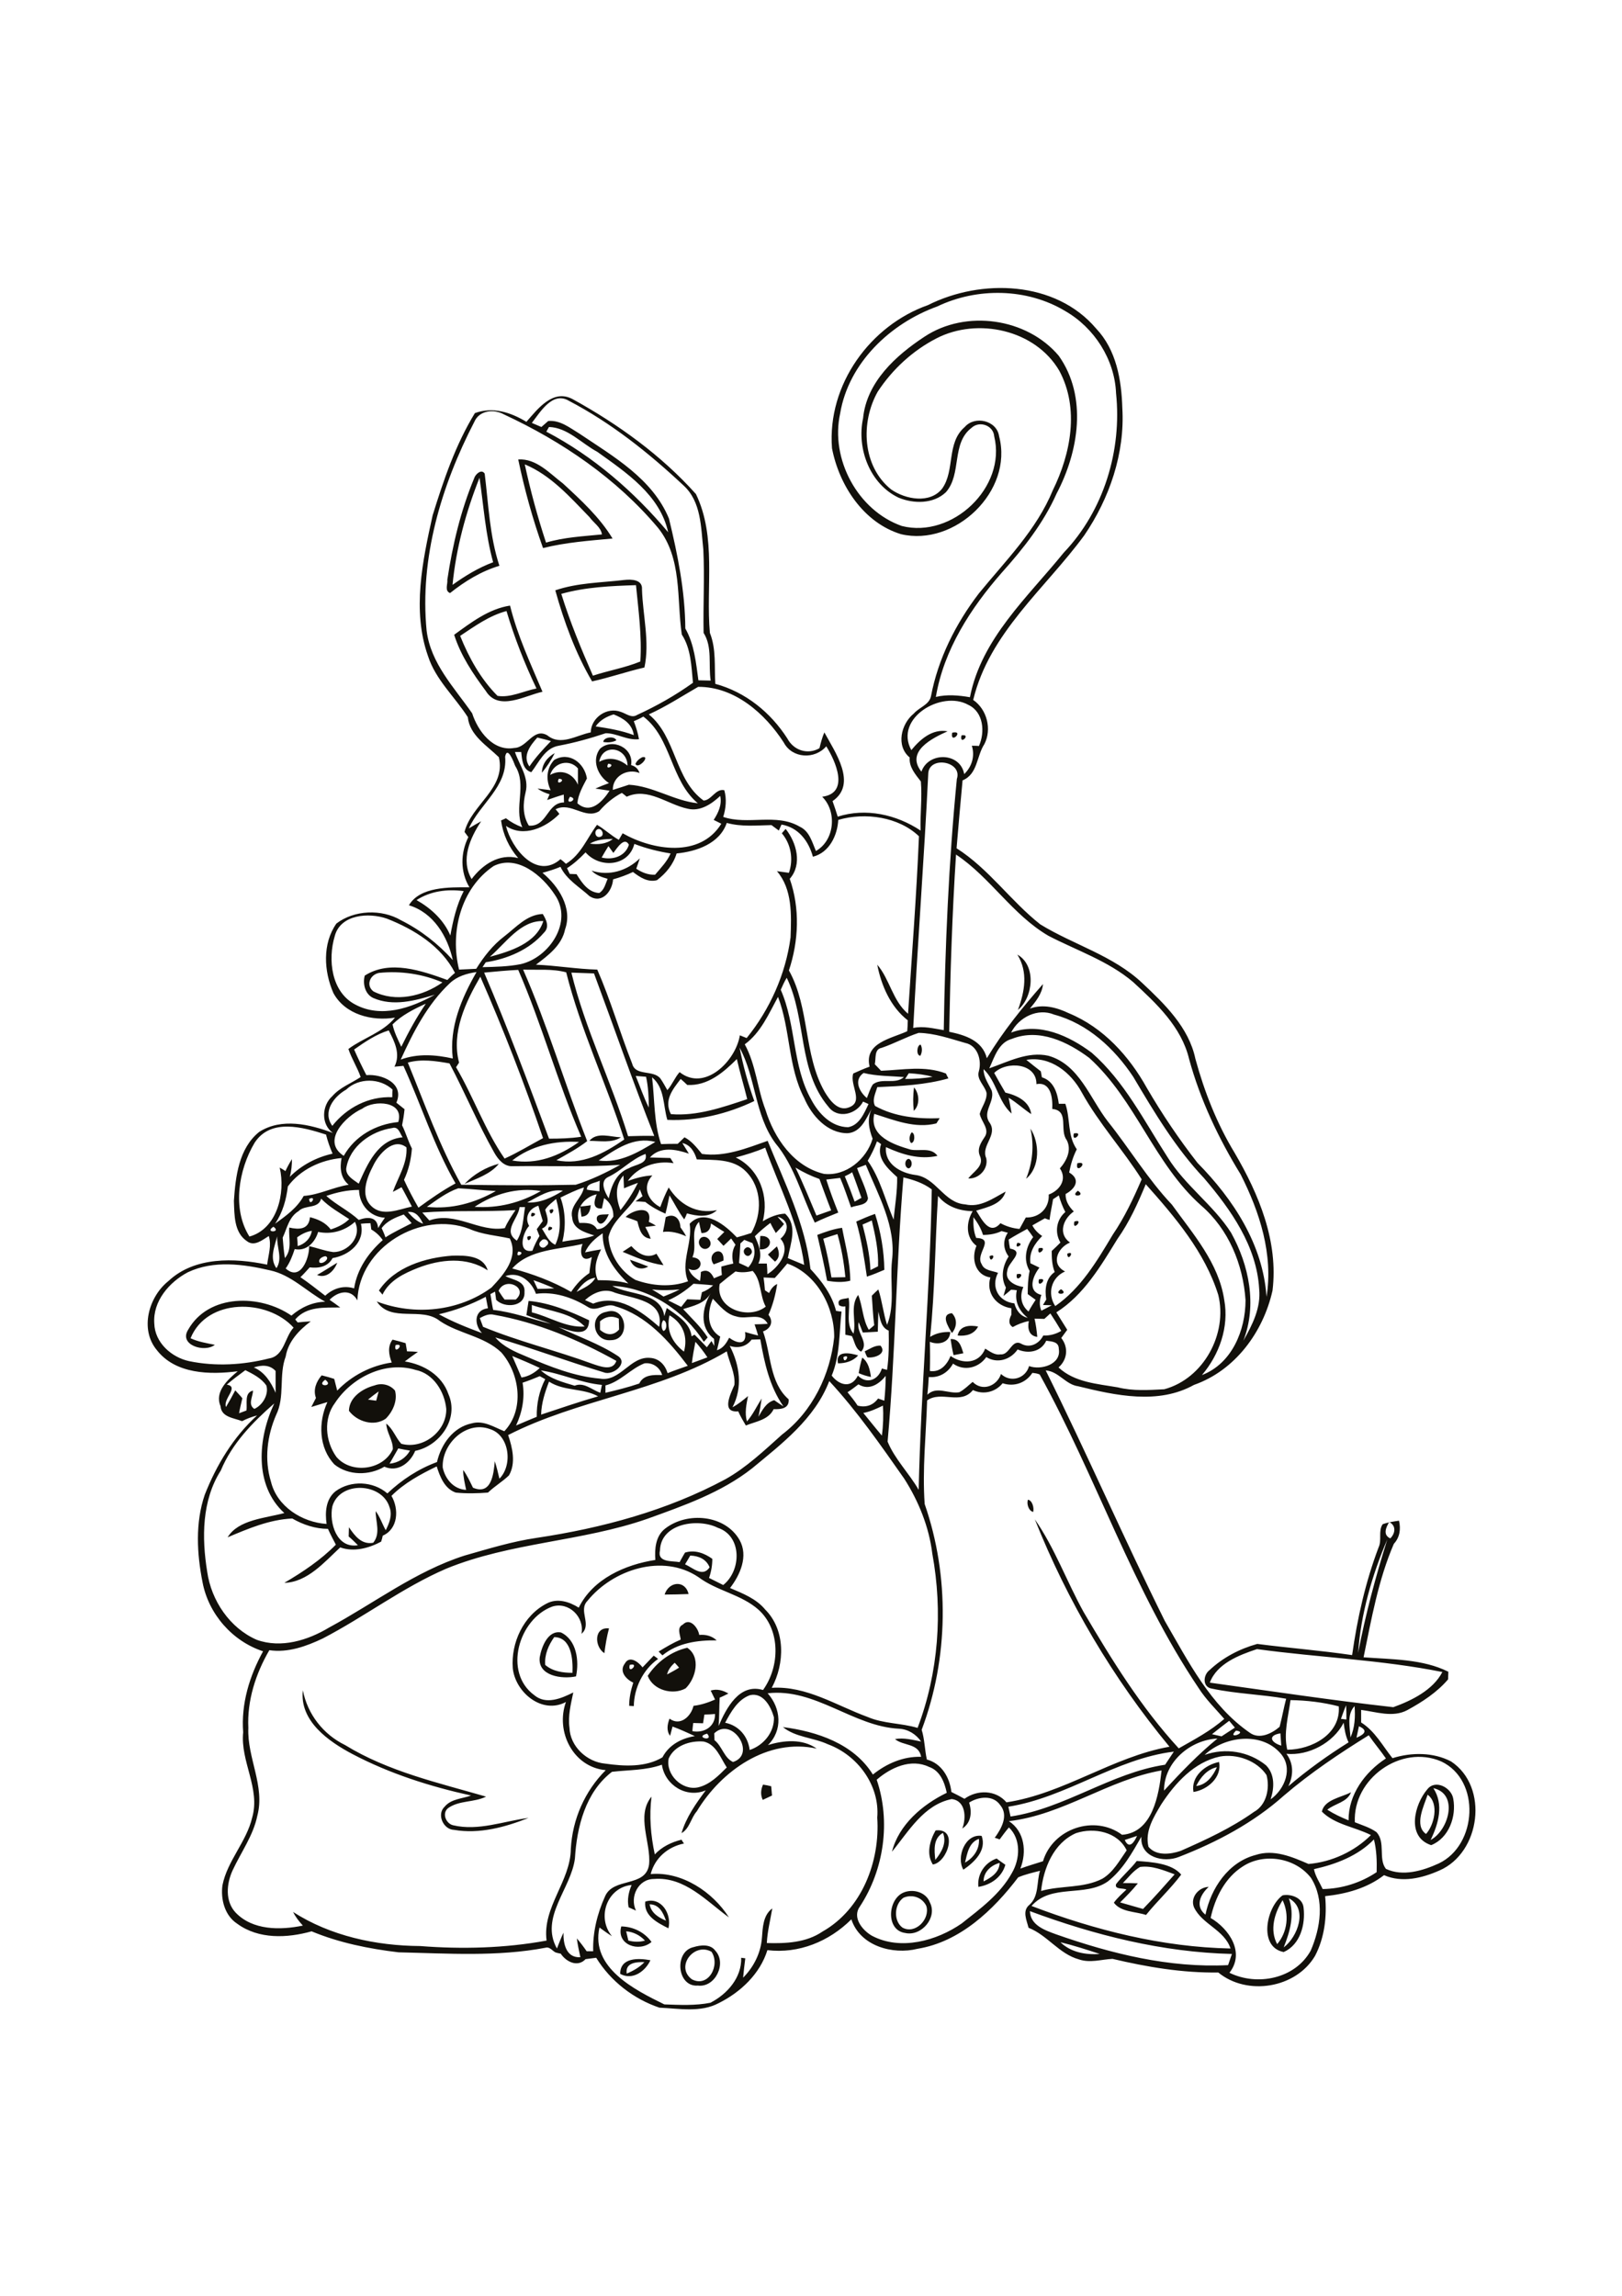 <?xml version="1.0" encoding="utf-8"?>
<!-- Generator: Adobe Illustrator 21.0.2, SVG Export Plug-In . SVG Version: 6.00 Build 0)  -->
<svg version="1.2" baseProfile="tiny" id="Layer_1" xmlns="http://www.w3.org/2000/svg" xmlns:xlink="http://www.w3.org/1999/xlink"
	 x="0px" y="0px" viewBox="0 0 595 842" overflow="scroll" xml:space="preserve">
<path fill="#12100B" d="M229.9,723.8c2.4-1,4.7-2.3,6.5-4.2C233.4,719.5,229.3,719.8,229.9,723.8 M227.5,723.9c0-6.1,6.8-5.8,11.1-5
	C236.7,723,232,726.4,227.5,723.9 M253.8,725.9c6.1,3.2,10.5-5.2,7.2-10.1C254.6,712.2,247.6,721.3,253.8,725.9 M254.4,714.1
	c2.6-0.8,6.2-1.2,8,1.3c4.3,4.6,0,13.6-6.4,12.8C248.3,728.8,247.2,715.7,254.4,714.1 M229.7,708.3c0.2,0.8,0.6,2.5,0.8,3.4
	c2,0.5,4.1,0.6,6.1,0C234.7,709.7,232.3,708.5,229.7,708.3 M227.9,706.5c4.4,0.1,8.5,2.1,11.1,5.7
	C234.5,716.1,226,713.3,227.9,706.5 M238.3,698.4c0.6,3.2,3.2,4.8,6,6C243.3,701.5,241.8,698.4,238.3,698.4 M236.7,697.4
	c5.9-1.9,9.8,4.6,8.5,9.8C241.3,705.2,236.1,702.7,236.7,697.4 M468.5,713c3.8-4.4,4.5-10.9,2-16.1
	C467.5,701.6,465.7,707.8,468.5,713 M472.8,696.2c2.2,6.1,0.4,12.2-1.9,18C476.1,710.3,479.9,699.9,472.8,696.2 M470.5,695.1
	c3.1-0.6,7.4,0.9,7.7,4.6c0.7,6.1-1.2,13.5-7.3,16.2C461.5,714.1,464.5,699.4,470.5,695.1 M331.4,696c-3.4,2.4-3.7,8.4-0.4,10.9
	c4.7,2.7,10.3-3.1,8.8-7.9C338.3,695.8,334.5,694.6,331.4,696 M331.4,694.1c3.5-1.5,8.3-0.2,9.7,3.6c2.9,5.5-3.1,12.6-9.1,11.2
	C324.9,707.9,325.6,696.6,331.4,694.1 M411.9,690.6c1.8,0,3.7,0,5.5,0.1c-2,2.5-4.3,4.8-6.5,7c2.8,0.8,5.6,1.6,8.4,2.4
	c4-4.1,7.8-8.4,11.6-12.7c-4.1-1.5-8.3-3.3-12.7-2.7C415.6,686.2,413.9,688.6,411.9,690.6 M409.4,691c2.3-3,5.3-5.5,7.6-8.5
	c5.4,0.4,12.8,0.8,16.3,5c-3.9,5.2-8.8,9.7-12.9,14.8c-3.9-1.3-9.2-1-11.8-4.5c1.3-1.8,3-3.3,4.6-4.8
	C412,692.3,408.8,693.1,409.4,691 M360.8,690c2.8-1.4,5.8-3.3,5.9-6.8C363.5,684.1,360.8,686.5,360.8,690 M358.9,692
	c-0.5-4.6,2.3-8.9,6.7-10.4c1,0.8,2.1,1.5,3.2,2.3C367.5,688.5,363.4,691.3,358.9,692 M354,683.1c3.2-1.8,5.4-5,5.1-8.7
	C355.4,675.7,354.8,679.8,354,683.1 M353.4,685.7c-2.7-4.5,0.6-13.3,6.7-12.4C362,678.6,357.5,682.9,353.4,685.7 M343.1,682.1
	c2.3-2.8,4.3-6.3,2.8-9.9C342.3,674.2,342.7,678.5,343.1,682.1 M343.2,671.3c8.5-1,4.4,11.7-1,12.5
	C339.7,679.9,341.1,675,343.2,671.3 M523.7,658.2c-1.4,4.2-5,11.3-0.6,14.4C526,669.5,528.1,661.5,523.7,658.2 M525.8,655.8
	c3.9,6,1.9,13-1,19C531.4,671.3,535.2,657.9,525.8,655.8 M523.6,656.2c3-3.8,8.9-0.5,9.5,3.5c1.2,6.5-1.6,14.4-8.1,17
	C515.8,673.7,518.8,661.8,523.6,656.2 M279.9,654.5c0.8,0.1,2.3,0.4,3,0.6c0.1,1.1,0.2,2.3,0.3,3.4c-1.1,0.5-2.3,1.1-3.4,1.6
	C278.9,658.2,279.1,656.3,279.9,654.5 M438.8,655c3.8-0.4,6.2-3.7,7.6-6.9C442.8,648.9,440.4,651.8,438.8,655 M437.8,657.2
	c-1-5.7,4.3-10,9.4-11C448.3,651.8,443,656.4,437.8,657.2 M111.1,619.9c1.7,8.8,7.5,16.2,15.5,20.1c15.8,9.7,34.1,13.8,51.7,18.9
	c-4.4,2.2-9.8,1.3-13.9,4.2c-2.4,1.9-0.8,5.7,1.8,6.3c9.3,2.2,18.5-1.5,27.7-2.7c-8.5,3.4-18.1,6-27.3,4.4c-4-0.1-6.5-5.7-3.5-8.5
	c2.4-2.9,6.4-2.9,9.7-4.1c-15-3.3-29.8-8-43.5-15.2C120.6,638.7,109.8,631.2,111.1,619.9 M231,610.6
	C230.1,614.6,235,609.6,231,610.6 M239.8,607.2c0.6,0.4,1.1,0.8,1.6,1.2c-5.5,3.9-8.8,10.6-8.9,17.3c-0.4,0-1.3-0.1-1.7-0.1
	c0-2.9,0.6-5.7,1.5-8.5c-2.6-1.2-5.3-4.1-3.1-7c1.7-3.1,5-0.6,6.5,1.4C237.1,610,238.5,608.6,239.8,607.2 M244.7,614.1
	c1.5-0.8,3-1.6,4.4-2.5c-0.4-0.5-1.2-1.4-1.6-1.8C246.3,610.9,245.1,612.3,244.7,614.1 M237.6,614.6c3.4-5.1,8.5-8.9,14.5-10.3
	c5.1,3.4,3.2,11.2-0.6,14.9C246.8,621.8,239.6,619.9,237.6,614.6 M203.3,600.4c-2.1,3-3.6,6.4-3.3,10.2c2.8,2.4,6.5,2.9,10,2.9
	C210.2,608.7,209.7,600.5,203.3,600.4 M198,607.7c0.7-3.8,3-9.9,7.8-9c5.8,2.8,6.7,10.5,5.5,16.1C206.2,615.9,197.1,614.7,198,607.7
	 M221.7,606.3c-3.7-2.4-3.9-9.7,1.7-9.1C222.6,600.2,222.1,603.2,221.7,606.3 M250.5,595.8c2.6-2.7,5.6,1.2,6,3.8
	c2.3-0.2,4.6,0.3,6.4,2c-7-0.1-14.3,0.9-19.9,5.5c-0.5-0.5-0.9-0.9-1.4-1.4c2.6-1.6,5.3-3.2,8.1-4.4
	C249.5,599.4,248.2,596.9,250.5,595.8 M243.8,584.8c1.5-4.8,7.5-5.5,8.8-0.2C249.7,584.7,246.8,584.8,243.8,584.8 M377.1,550
	c1.6,0.3,2.3,3,1.9,4.5C377.3,554.1,376.5,551.4,377.1,550 M135,513.3c0.7,0.1,2.2,0.3,3,0.4c0.3-1.1,0.6-2.2,0.9-3.4
	C137.5,511.3,136.2,512.3,135,513.3 M137.4,508.1c2.6-1,5.7-0.3,7.5,1.9c1,3.7-0.8,7.7-3.4,10.3c-4.3,3-10.5,1.1-13.5-2.9
	C128.1,512.4,133.1,509.2,137.4,508.1 M316.3,497.9c2.3,1.7,2.8,4.5,3.2,7.1c-1.6-0.3-3.1-0.8-4.5-1.4
	C315.3,501.7,315.7,499.8,316.3,497.9 M309.4,497.7C309.5,501,312.4,496.2,309.4,497.7 M307.4,500c-1.1-4.9,4.6-3.8,7.4-2.9
	C312.9,499.2,310.2,500,307.4,500 M317.2,495.6c1.9-0.9,3.6-2.2,5.8-2.1c2.5,3-2.3,4.7-4.8,4.3C317.9,497.4,317.4,496.2,317.2,495.6
	 M348.7,491.1c3.2-0.2,3.9,2.7,4.7,5.2c-0.9,0.2-2.7,0.5-3.6,0.7C349.3,495,349,493,348.7,491.1 M146.1,531.2
	c-1.1,1.9-2.1,3.7-3.2,5.6c3.2-0.3,5.9-2,7.5-4.8C149,531.8,147.5,531.5,146.1,531.2 M119.3,506C115.5,508.7,122.9,508.7,119.3,506
	 M122.9,514.5c-4.3,5.7-3.6,14.1,0.5,19.8c5.4,6.4,17.2,4.9,20.7-2.8c0.1-3.3-2.3-6.1-2.4-9.4c2.5,2,3.4,5.1,5.5,7.4
	c8,2.2,16.7-4.6,16.5-12.8c-0.6-6.3-4.7-13-11.3-14.3C141.3,499,129,505.2,122.9,514.5 M145.1,493.3
	C144.2,497.4,149,492.4,145.1,493.3 M144,491.3c1.6,0.4,3.2,0.8,4.8,1.3c0.1,0.7,0.4,2.2,0.5,3c1.3,0,2.7,0.1,4,0.2
	c-1.6,1.1-3.2,2.3-4.8,3.5c6.9,1.1,13.6,5,16,12c4,9-3.2,19-12.2,20.8c-1.8,4.4-6.4,8-11.3,5.8c-5.5,3.3-13.2,3.3-18.3-0.8
	c-5.8-6.1-6-15.5-2.6-22.9c-2,0.6-3.9,1.2-5.9,1.8c0.6-1.1,1.1-2.2,1.7-3.3c-1.1-3,0.1-6,2.1-8.3c1.6,0.4,3.1,0.8,4.6,1.3
	c0.4,1.4,0.7,2.9,1.1,4.3c5.3-5.5,12.4-9.2,20-10.3C142.6,496.8,142.1,493.8,144,491.3 M351.3,489.8c0.7-3.7,4.5-3.9,7.5-3.3
	C357.3,489.4,354.3,490.1,351.3,489.8 M349.2,488.9c-1.2-2.1-4.4-6.9,0-7.3C351.3,483.8,351,486.7,349.2,488.9 M220.1,484.6
	c0,0.8,0,2.3,0,3.1c2.3,2,4.9,2.3,7-0.1c0-1.3-0.1-2.6-0.1-4C224.5,482.4,222.1,482.8,220.1,484.6 M222.5,481.1
	c7.4-2.3,9.1,10.3,1.6,10.4C217.5,492.1,215.8,482.2,222.5,481.1 M389.2,472.8C392.6,475,385.8,475.1,389.2,472.8 M381.1,469.2
	C385.1,468.3,380.2,473.2,381.1,469.2 M373,467.3C377,466.4,372.3,471.2,373,467.3 M116.3,467.6c2.5-1.4,4.9-3,7.4-4.5
	C122.6,466.1,119.7,469,116.3,467.6 M231.1,462c2.3,0.8,4.5,1.6,6.7,2.5C235.1,466.1,232.2,464.9,231.1,462 M363,460.7
	C366,459.2,363.2,464.1,363,460.7 M139,473.3c5.8-8.7,17.1-12.1,27-12.8c4.7-0.1,11.3-0.1,12.9,5.4c-7.6-5.1-17.4-4.1-25.6-0.9
	c-5.1,2-10.5,4.6-13,9.8C140,474.4,139.4,473.7,139,473.3 M391.5,459.8C394.6,458.3,391.6,463.2,391.5,459.8 M261.8,463.7
	c-3.1-4.3,4-7.5,3.6-1.4C264.2,462.8,263,463.3,261.8,463.7 M381,457.8C385,456.8,380.1,461.7,381,457.8 M281.7,460.1
	c1.1-1,2.2-2,3.3-3c0.9,2,1.2,4.1-0.7,5.6C283.6,462.1,282.3,460.8,281.7,460.1 M273.3,457.9c1.4-1.5,3.5,1,2,2.2
	C274,461.7,271.9,459.2,273.3,457.9 M228.4,459.1c1.1-0.7,2.1-1.4,3.2-2.1c2.4,2.7,5.7,4.8,9.2,2.8c0.9,1.4,1.7,2.8,2.6,4.2
	C238.1,463.3,233.3,461.1,228.4,459.1 M373.2,455.8C376.5,455.9,371.7,458.8,373.2,455.8 M278.9,453.3c5-0.4,4.5,5.3-0.2,4.9
	C278.7,456.5,278.8,454.9,278.9,453.3 M257.2,453.9c2.2-1.3,4.8,2,2.7,3.7C257.6,459.3,255,455.7,257.2,453.9 M193.4,453.6
	C196.4,452.1,193.5,457,193.4,453.6 M302,454.3c1.3,4.7,2.2,9.4,3,14.2c1.7,0,3.4-0.1,5.1-0.1c-0.5-5.3-1.4-10.6-2.9-15.8
	C305.5,453.1,303.7,453.7,302,454.3 M299.8,452.9c3-1.1,5.9-2.2,9.1-2.6c1.2,6.4,3,12.8,3,19.4c-2.8,0.7-5.7,0.5-8.5,0
	C302.4,464.1,301.1,458.5,299.8,452.9 M201.4,449.9C204.7,450,199.8,452.8,201.4,449.9 M394.1,448C398,446.7,393.2,452.1,394.1,448
	 M316.4,449.1c1.4,5.5,2.7,11,2.9,16.7c0.9-0.5,1.9-0.9,2.8-1.4c0.2-5.7-1-11.3-2.3-16.8C318.7,448.1,317.6,448.6,316.4,449.1
	 M314.1,448c2.3-1,4.5-2,6.9-2.8c2.1,6.6,3.3,13.5,3.4,20.5c-2.1,0.9-4.2,1.8-6.4,2.5C317,461.4,316,454.6,314.1,448 M244.2,446.4
	c3.1-1.6,5.3,0.5,5.4,3.7c0.7,1,1.5,2.1,2.1,3.3c-2.7-1.2-5.6-2-8.5-1.6C243.6,450,243.9,448.2,244.2,446.4 M219,447.6
	c-0.7-2.8,2.6-2,4.3-2.3C222.7,447.1,220.5,450.6,219,447.6 M195.1,444.8C198.4,444.8,193.6,447.8,195.1,444.8 M229.5,446.3
	c2.9-2.8,10-4.5,8.5,1.8c0.9,0.4,1.8,0.9,2.6,1.4c-1,0.1-2.9,0.4-3.9,0.5c0.8,1.4,1.5,2.8,2,4.3c-3.5-0.3-4.2-3.7-4.9-6.4
	C232.4,447.3,230.9,446.8,229.5,446.3 M201.6,443.8C204.6,442.2,201.8,447.2,201.6,443.8 M212.8,442.5c1-0.1,2.9-0.3,3.9-0.5
	c-0.2,2.2-0.9,4.1-3.4,4.2C213.2,445.3,212.9,443.4,212.8,442.5 M395.4,436.7C398.8,438.8,392,439.3,395.4,436.7 M395.2,426.6
	C399.9,425.6,394.2,431.2,395.2,426.6 M170.4,434.2c3.3-3.5,7.9-6.2,12.6-7.4C180,430.6,174.7,432.3,170.4,434.2 M333.3,425
	c1.5,0.3,1.5,3.2,0,3.5C331.7,428.2,331.7,425.3,333.3,425 M216.2,418.4c2.8-3.4,7.8-1.4,11.6-1.3
	C224.4,419.3,220.1,418.4,216.2,418.4 M393.9,415.7C398,414.8,393,419.7,393.9,415.7 M378,413.9c3.4,5.2,3.6,14.2-1.6,18.4
	C378.8,426.4,379.4,420.1,378,413.9 M334.4,415.3c1.4,0.1,1.3,3.9-0.2,3.9C333.3,418.2,333.6,416.4,334.4,415.3 M335.3,398.8
	c2,2.3,2.2,6.5-0.1,8.6C334.9,404.6,334.9,401.7,335.3,398.8 M337.6,387.2c-1.6-0.1-1.3-3.9,0.1-4.1
	C338.4,384.3,338.3,386,337.6,387.2 M373.2,350.1c7,3.9,5.9,15.6,0.2,20.3C375.9,363.7,377.2,356.5,373.2,350.1 M235.6,277.7
	c3.3-0.7-1.7,4.8-2.5,2.4C233.6,279.1,234.4,278.3,235.6,277.7 M198.8,283.4c0-3.2,2-5.7,4.7-7.2
	C202.2,278.8,200.6,281.2,198.8,283.4 M221.3,272.1c0.1-1.8,4.1-2.3,4.8-0.6C224.7,272.3,222.8,272.4,221.3,272.1 M352.7,269.7
	C356.6,269,351.8,273.7,352.7,269.7 M349.3,268.7C354,267.7,348.4,273.3,349.3,268.7 M168.8,233.2c3.2,8,7.6,15.9,13.7,22
	c4.7,0.8,9.6-1.8,14.3-2.7c-4.4-9.2-8.1-18.7-11-28.4C179.4,225.8,174.1,229.7,168.8,233.2 M166.6,232.8c6.2-4.5,12.7-9.5,20.5-10.7
	c2.7,11,7.5,21.2,11.9,31.6c-6.5,1.4-16.1,7.3-20.8-0.3C173.5,247.1,169,240.4,166.6,232.8 M205.9,217.8c3.2,10.3,7.3,20.2,11.6,30
	c5.8-1.9,11.8-2.9,17.4-5.2c0.6-9.4-0.7-18.7-1.6-28C224.1,214.9,214.8,215.3,205.9,217.8 M203.7,216.5c8.2-2.8,16.9-2.8,25.3-3.8
	c2.6-0.3,6.8-0.2,6.5,3.5c0.3,9.5,2.9,19.2,0.9,28.6c-6.5,1.5-12.8,3.7-19.2,5.1C211.1,239.5,206.9,228,203.7,216.5 M166,214.5
	c4.6-3.3,9.5-6.3,14.9-8.3c-2.8-10.1-3.5-20.7-5-31C170.9,187.8,167.3,201.1,166,214.5 M173.9,175.5c0.4-1.5,2.7-3.7,3.9-1.8
	c1.4,11.3,1.8,22.9,5.4,33.8c-6.7,2-12.7,5.7-18.1,10c-2.1-0.8-0.8-3.3-1-4.9C166,199.9,169,187.3,173.9,175.5 M192.5,170.3
	c2.1,9.7,4.7,19.3,7.8,28.7c6.7-2,13.6-2.3,20.5-3c-0.3-2.6-3.1-4.3-4.6-6.4C209.1,182.3,202.1,174.3,192.5,170.3 M190.1,168.5
	c6.7-0.4,11.5,5.1,16.4,8.8c6.6,6.1,13.5,12.4,18.2,20.2c-8.6,0.8-17.1,1.4-25.5,3.5C195.4,190.4,192.4,179.5,190.1,168.5
	 M389,712.3c3.8,3.7,9.3,4.7,14.4,4.3C398.6,715,393.9,713.5,389,712.3 M377.8,700.9c0.2,5.2,5.5,7,9.6,8.5
	c20.2,7.1,41.5,12.4,63.1,11.3c0.5-1.4,0.9-2.7,1.4-4.1C426.4,716,401.5,709.7,377.8,700.9 M455.9,684.5
	c-6.5,4.1-10.2,11.5-11.8,18.9c6.8,4,12.7,12.7,6.9,20.1c10.2,5,24.1,2.2,29.8-8.1c3.6-8.3,5.2-18.7,0.1-26.7
	C475.2,681.3,463.7,679.4,455.9,684.5 M482,685.5c0.5,2.6,2.1,4.9,3.2,7.3c7-0.1,14-2.3,19.8-6.2c0.1-4,0-8-1-12
	C498.2,680.6,490.1,683.7,482,685.5 M412.6,674.8c1.6,3.6,3.5,0.8,4.5-1.5C415.6,673.8,414.1,674.3,412.6,674.8 M394.7,672.3
	c-8.2,3.6-11.9,12.8-12.8,21.2c7.4-2.1,15.5-0.9,22.5-4.5c4-2.4,6.3-6.7,8.9-10.4C410,671.8,401.4,670.1,394.7,672.3 M370.1,667.9
	c5.8,3.8,6.6,11.3,4.2,17.4c2.7-1,5.5-1.8,8.3-2.7c3.6-12,18.9-17.2,29-9.7c11.2-0.8,13.5-14.6,14.5-23.6
	C406.6,652.7,390,665.6,370.1,667.9 M321.6,652.7c5.2,15.3,2.7,32.9-6.1,46.4c-3,4,0.7,8.7,4.3,10.8c10.5,5.6,23.8,1.9,33-4.5
	c6.8-5.4,14.1-10.7,18.4-18.5c3-5.1,3.4-12.4-1.1-16.7c-1.2,1.4-2.3,2.9-3.4,4.4c-0.4-0.2-1.4-0.5-1.8-0.6c2.4-3.3,5.2-8.2,2-12
	c-2.6-3.8-8-3.1-11.4-0.9c1.1,3.4,0.8,7.4-2.5,9.5c1.5-3.9,1.3-10.2-3.9-10.8c-10.3,2.1-15.8,11.9-21.9,19.3
	c2.5-9.9,11.2-17.3,20.1-21.6c-0.8-3.8-2.4-8.1-6.5-9.5C334.1,644.8,326.7,648.3,321.6,652.7 M497,668.3c2.7,1.1,5.5,1.9,7.9,3.6
	c3.5,3.7,0.6,9.8,3.5,13.5c6.2,2.9,13.5,0.7,19.4-2c14.1-6.7,15.5-30.5,0.9-37.4C513.9,639.6,496.2,652.4,497,668.3 M447.5,644.2
	c-9.4,2-16.4,9.7-21.5,17.5c-2.8,4.7-6.1,9.9-4.7,15.6c2.8,3.4,8,2.8,11.8,1.5c9.3-4.1,18.6-8.4,26.9-14.3c4.6-2.5,5.9-8.7,4.6-13.5
	C461.1,645.7,453.7,643.1,447.5,644.2 M369.9,662.6c0.3,1.2,0.5,2.4,0.8,3.6c20-3,36.8-16,56.7-19c1.1-1.6,2.1-3.2,3.2-4.8
	C409.2,645,391.3,659.2,369.9,662.6 M245.3,644.9c-1.2,5.9,4.9,11.9,10.8,10.6c4.3-1,7.5-4.3,10.5-7.3c-2.3-3.5-3.9-8.5-8.5-9.5
	C253.1,638.3,247.4,640.2,245.3,644.9 M441.9,643.6c7.6-2.7,16.2-1.3,22.5,3.8c3.3,3.3,3.1,8.3,1.7,12.5c5.2-3.7,8.4-11.5,3.6-16.9
	C462.7,635,449.2,636.7,441.9,643.6 M427,656.7c6.2-6.7,12.5-13.3,19.6-19.1C436.6,638.1,427,646.2,427,656.7 M471,658.5
	c-11.2,10-24.6,17.1-38.5,22.5c-5.7,2.3-14.4,0.1-13.8-7.4c-3.4,5.9-6.8,12.1-12.3,16.4c-8.4,5.9-20.7,0.7-28,9
	c23.3,8.9,48,15.1,73,15.6c-2.3-6.9-10.4-8.8-13.4-15.1c-1.5-3.6,1.7-7.4,5.4-7.5c-3.1,2.8-5.1,7.1-1.2,10.2
	c2-9.7,8.4-19.3,18.4-21.9c6.7-2.2,13.4,0.7,19.4,3.3c8.5-0.7,16.9-4.6,22.9-10.6c-5.9-3-13.2-3.8-18-8.6c0.9-4.4,7.1-5.2,10.7-7.1
	c-1.4,3.7-5.9,4.1-8.7,6.4c2.5,1.6,5.1,2.8,7.8,3.9c-0.1-9.4,6-17.7,13.7-22.7c-2-2.9-4.3-5.6-6.3-8.5
	C491.3,643.1,480.7,650.2,471,658.5 M470,640.2c-0.1-1.5-0.2-3-0.3-4.5C465.1,636.4,466,639,470,640.2 M259.4,635.8
	C254.4,637.1,262.1,639,259.4,635.8 M453.4,634.7C449.7,638.3,458.2,635.2,453.4,634.7 M498.5,633.1c-0.2,1.1-0.7,3.1-0.9,4.2
	C500.5,636.1,502,634.6,498.5,633.1 M262,635.7c0,0.6,0.1,1.9,0.1,2.5c2.8,2.2,3.5,6.5,6.8,8C277.7,643.4,268.6,629.3,262,635.7
	 M471.9,643.2c2.7,3.6,2.6,8,0.7,11.9c6.9-5.9,14.4-11.3,22.1-16.1c-1.1-2.3-1.5-4.7-1.8-7.2C489.1,639.2,480,644,471.9,643.2
	 M444.6,636c0.9,0.2,2.6,0.6,3.5,0.8c1.6-1.1,3.3-2.1,4.9-3.2c-0.7-0.8-1.4-1.7-2.1-2.5C448.8,632.7,446.7,634.3,444.6,636
	 M258.4,628.8c-0.1,0.8-0.4,2.4-0.5,3.2c-1.2,0-2.4-0.1-3.6-0.1c-0.1,0.8-0.3,2.3-0.3,3c4.2,0.8,8.4-1.6,8.3-6.3
	C261,628.7,259.7,628.8,258.4,628.8 M495.4,637.2c1.6-3.6,1.8-7.6,1.5-11.5C494,628.8,495.2,633.4,495.4,637.2 M491.9,630.4
	c0.5,0,1.5,0.2,2,0.2c0-1.8,0-3.5-0.1-5.2C493.1,627,492.5,628.7,491.9,630.4 M473.4,623.5c-0.8,6-2.6,12.1-1.2,18.2
	c8.9,0,19.7-5.7,18.9-15.9C485.3,624.3,479.4,623.6,473.4,623.5 M266,631.8c5,1,8.4,5,9,10c5.1-1.7,9.1-6.5,8.9-12
	c-1.1-3.9-3.9-9.2-8.8-8.1C270.6,623.3,268.1,627.9,266,631.8 M281.6,621c4.9,5.5,5.6,13.6,0.1,19c5.8-1.8,12.7-2.4,17.9,1.3
	c-18-4-35.1,8.2-44,23c-2.2,2.5-2.6,6.3-5.6,8c1.7-5.8,5.3-10.9,8.9-15.7c-7.1,3-15-1.9-16.1-9.4c-5.9,2.1-12.2,1.9-18.3,2.6
	c-9.7,7.4-12.9,20.2-13.6,31.8c-1.4,11.1-13,21.6-6.6,33c0.8-2,1.5-3.9,2.4-5.8c-0.1,4.1,1,9.3,6.2,9c-0.5-2.3-1-4.6-1.3-6.9
	c1.3,1.5,2.5,3.1,3.6,4.7c0.6,0,1.8,0,2.4,0c-0.2-6.9,1.5-13.8,4.3-20c3-7.3,15-3.2,16.2-11.8c0.8-7.9-4.9-17.9,0.9-24.9
	c-0.9,7.1-0.3,14.2,1.2,21.2c2.6-2.8,6.1-4.5,9.8-5.4c0.2,0.4,0.7,1.1,0.9,1.4c-5.9,1.2-10.7,5.3-12.2,11.2
	c11.5-1,22.8,6.6,28.7,15.9c-8.3-6-16.2-15-27.5-14.1c-5.8,0-9,6.6-6.6,11.6c-0.7-0.3-2-0.9-2.7-1.2c-0.6-2.8,0-5.6,1.1-8.2
	c-9.1,0.9-12.9,12-7.2,18.8c-1.6-1-3.1-2.1-4.6-3.2c-3.3,14.8,13,22.9,23.8,28.2c5.6,0.2,11.4,0.5,16.9-0.6
	c6.2-3.2,11.5-9.2,11.3-16.5l1.5,0.2c-0.3,2.4-0.6,4.7-0.8,7.1c3.9-3.9,6.5-9.1,6.9-14.6c0.3-3.8,0.4-8.3,3.8-10.8
	c-0.7,4.2-1.8,8.4-2,12.7c6.9,0.2,14.4-0.1,20.4-4.2c14.5-8.2,21.2-25.8,20.1-41.8c1-11.8-7.2-22.9-18.1-26.9
	c-5.4-2.5-11.8-2.5-16.5-6.3c12.5,1.6,26,6.1,33,17.4c5-4,11.1-6.7,17.7-6.5c-0.9-5.1-6.5-3.9-9.6-6.5c3.3-0.6,6.5,0.3,9.6,0.9
	c-1.9-2.7-4.7-4.5-8.1-4.7C313,633.2,299.1,619,281.6,621 M443.8,617.1c22.4,3.1,44.9,6.5,67.3,9c6.7-2.4,14.6-6.3,18-12.9
	c-22.4-4.5-45.4-5.3-68-8.4C454.5,607,446.4,610.1,443.8,617.1 M215.5,587.1c-3.5,3.6,1.8,8.7-2.2,12.1c1.2-6.2-4.7-11.9-10.7-10
	c-12.3,4.5-18.1,24.1-6.6,32.5c4.3,3.6,9.9,1.2,14.3-1c-0.9,4.3-2,8.6-1.4,12.9c0.2,6.9,6.4,12.6,13.1,13.2c7,1,14.8,1.4,21-2.3
	c2.4-4.6,7-7,11.9-7.8c-2.7-1.2-5.4-2.5-8.2-3.5c-0.2,0.9-0.7,2.6-0.9,3.4c-1.4-1.9-1-4.2-0.2-6.3c3.9,2.9,7.9-0.8,8.8-4.7
	c2.7-0.3,5.4-1.2,7.9-2.3c-0.5-1.1-1.1-2.2-1.6-3.3c2.3-0.7,4.5-0.1,6.5,1.1c-0.8,0.4-2.4,1.2-3.2,1.5c-0.2,3.5-0.1,7-0.4,10.4
	c2.8-6.5,7.6-15.8,16.3-13.2c6.2-8.6,6.5-22-1.6-29.4c-6.4-5.7-15.3-6.9-22.1-12C243.1,569.6,224.8,575.6,215.5,587.1 M253.2,570.5
	c-0.6,1.1-1.3,2.2-1.9,3.2c2.9,1.3,6.5,4.9,9,1.1C259.1,571.8,256.3,570.6,253.2,570.5 M498.2,606.2c2.7-14.1,6.4-27.9,10.7-41.6
	C503.3,577.7,499.2,591.9,498.2,606.2 M509.6,558.2c-1.2,2-2.4,4.7,0.4,6C511.9,562.3,512.2,559.5,509.6,558.2 M242.1,568.6
	c-1.1,4.5,4.4,3.8,7.2,4.3c0.7-1.2,1.3-2.4,2-3.5c3.6-1.1,7.1,0.2,10,2.3c0,2.4-0.4,4.7-1.2,7c1.7,0.9,3.5,1.7,5.2,2.6
	c6.7-5.3,7-18-2-21C256.1,556.7,242.4,558.6,242.1,568.6 M121.9,552.5c-1.2,6,1.6,15.5,9.4,14.2c-1.1-1.1-2.2-2.2-3.4-3.2
	c0-0.9,0.1-2.6,0.1-3.4c2.1,3.1,4.6,6.5,8.9,5.7c2.8-3.4,0.9-7.7,0.9-11.6c1.6,2.1,2.4,4.7,3.7,7c1.3-2.6,2.5-5.5,1.4-8.4
	C140.2,543.7,124.6,543,121.9,552.5 M162.4,538.2c0.9,4.2,4,8,8.6,8.2c-0.5-2.4-1.1-4.8-1.1-7.3c1.5,2,2.5,4.3,3.6,6.5
	c6.8,2.9,7.6-5.1,8-9.7c0.7,2.1,1.2,4.3,1.7,6.4c5-5,3.7-16-3.5-18.2C170.9,520.9,162,529.6,162.4,538.2 M316.7,518.2
	c2.3,2.8,4.5,5.6,6.8,8.3c0.5-3.7,0.6-7.4,0.4-11C321.6,516.6,319.3,517.7,316.7,518.2 M304.2,506.5c-5.3,13.8-17.3,22.9-28.3,32
	c-11.3,8.9-25.1,13.7-38.4,18.5c-24,8.4-50.1,8.6-73.8,18.3c-16,6.9-29.9,17.6-45.3,25.6c-6.1,2.9-12.8,5.3-19.6,4.3
	c-5,8.6-8.2,18.5-7.7,28.5c-0.5,10.9,6.2,21.3,3.3,32.2c-1.5,7.3-6,13.4-9.1,20.1c-2.2,4.8-2.8,11.2,1.1,15.4
	c6.3,6.6,16.4,6.5,24.7,4.8c-1.4-1.5-2.7-3.2-3.6-5c13.7,8.8,30.4,12.4,46.6,12.5c15.4,1.2,31.1,0.8,46.4-2
	c-1.6-12.3,8.8-21.7,8.9-33.7c0.6-10.8,5.1-21.1,12.8-28.8c-12-1.1-18.5-14.2-14.6-25c-8.8,4.7-18.6-3.6-19.5-12.4
	c-0.7-9.3,3.9-19.3,12.4-23.7c3.9-2.1,8.3-0.7,11.8,1.5c5.2-10.6,17.1-15.8,28.1-17.5c-0.3-4.1,0.1-8.8,3.6-11.5
	c8.1-6.3,22-5.1,27.3,4.2c3.3,5.9,0.2,12.8-3.5,17.6c4.7,2,9.6,3.9,12.9,7.9c7.5,7.5,7.2,19.8,2.4,28.7c12.7-0.8,23.7,6.5,35.2,10.7
	c5.8,2.5,12.3,2.2,18.3,4c7.7-20.3,9.3-42.6,5.4-63.9c-1.2-9.8-5-19.2-10.3-27.5C323,529.9,314.4,517.5,304.2,506.5 M201.4,506.7
	c-1.5,3.9-2.8,7.9-2.9,12.1c7-2.3,13.9-4.7,20.9-6.7C213.8,509,207,510.3,201.4,506.7 M314.9,507.7c-1.3,1-2.6,2-4,2.9
	c1.3,1.6,2.6,3.2,3.7,4.9c3,0.8,5.7-0.1,7.5-2.6c0.8,0.3,1.5,0.5,2.3,0.8c0.3-3,0.5-6.1,0.5-9.1
	C322.5,507.6,318.8,510.1,314.9,507.7 M191.7,507.1c0.9,5.4-0.1,10.8-2.4,15.7c2.5-1.1,5-2.1,7.6-3.2c-0.1-4.8,0.9-9.5,3.1-13.8
	c-0.5-0.3-1.5-0.8-2-1.1C195.9,505.6,193.8,506.4,191.7,507.1 M378.7,503.5c-2.4,3.7-6.7,5.2-10.9,3.8c-2.7,3.3-7.1,4.3-10.9,2.5
	c-4.5,5.6-11.6,0.1-16.8,3.8c-0.4,12.7-1.8,25.3-0.9,38c9.2,26.5,8.8,56.5-1.1,82.8c1.1,3.5,1.1,7.3,1.9,10.9
	c5.4,1.4,8.4,6.6,9,11.9c1.6,0.8,3.2,1.6,4.8,2.5c4.7-3.4,11.5-3.3,15.4,1.3c21.1-3.2,38.9-16.7,59.8-20.4
	c-20.7-25-37.4-53.3-49.4-83.4c7.3,10.5,11.7,22.8,17.9,34c10.3,17.5,21.1,35,34.9,50c5.8-3.3,11.7-6.4,16.7-10.8
	c-3.2-3.7-6.8-7.2-9.4-11.3c-24.1-35.8-37.5-77.4-58.3-115C380.6,503.7,379.6,503.6,378.7,503.5 M198.4,502.6
	c3.5,3.1,8,4.3,12.4,5.6c3.4-1.4,6.3,1.5,9.4,2.6c0.2-1,0.4-2,0.6-2.9C213,507.2,206,503.7,198.4,502.6 M83.2,507.8
	c4.7,0.8-1.5,5.2-0.3,8.2c1.2-2,2.3-4,3.4-6.1c0.9,1,1.8,1.9,2.6,2.9c-0.4,1.8-0.9,3.7-1.2,5.5c0.9-0.3,1.8-0.7,2.7-1
	c0.4-2.5-0.9-6.5,2.4-7.3c0,2.2-2,5.1,0.5,6.7c3-1.3,5.4-5.3,4.4-8.6c-1.9-2.7-4.9-4.2-7.7-5.6C87.7,504.2,85.4,505.9,83.2,507.8
	 M93.1,501.5c4,1.7,6.3,5.4,8,9.3c0-2.7,0-5.3,0-8C98.9,500.4,95.9,500.6,93.1,501.5 M236.4,500c-5.1,2-8.8,6.7-14.3,8.1
	c0,0.7,0,2.1,0,2.7c4.2-1,8.3-2,12.4-3.4c1.6-3.3,5.2-3.2,8.4-3.1C242.1,501.5,239.4,499.6,236.4,500 M187.9,497.3
	c1.1,2.6,2.3,5.2,3.4,7.9c2.6-0.4,4.8-1.7,6.7-3.5C194.6,500.1,191.3,498.7,187.9,497.3 M255.1,492.1c-0.5,2.6-1,5.2-1.3,7.8
	c1.9-0.7,3.8-1.4,5.7-2.1C258.2,495.8,256.7,493.9,255.1,492.1 M383.8,491.7c-1.9,4.1-6.6,4.9-10.5,3.2c-2.6,3.8-7.5,5.3-11.5,2.8
	c-2.8,4-8.1,5.3-12.2,2.4c-1.8,3.3-5.1,5.3-8.9,4.9c-0.1,2.2-0.3,4.3-0.5,6.5c3.4-3.3,7.7-0.2,11.7-0.9c1.9-1,3.3-2.5,4.9-3.8
	c3.5,3.6,8.9,1.6,10.4-2.9c3.5,3.3,9,1.7,10.3-2.9c4.3,1.6,11.9-0.6,10.9-6.3C388.4,492,385.8,492,383.8,491.7 M275.7,491.3
	c-1.9,2.6-5,3.3-8,2.3c3.7,7.2,4.8,15.2,1,22.5c2.1-1.1,3.9-2.6,5.7-4.1c-0.6,3-1.3,6.2-0.4,9.3c2.2-2.5,3.6-5.6,5.4-8.4
	c-0.3,2.2-0.7,4.5-1.2,6.7c1.5-2.5,2.8-5.2,5.8-6.1c1.1,0.8,2.2,1.5,3.4,2.3c-5.1-7.3-7-16-8.5-24.6
	C277.7,491.2,276.7,491.3,275.7,491.3 M243.3,484.2c-0.8,1.1-0.8,2.8,0,3.9C244.8,488,244.8,484.3,243.3,484.2 M245.6,482.4
	c-1.3,5.5,1,10,5.3,13.3C252.4,490.3,250.6,485.3,245.6,482.4 M381.3,481.9C381.8,482.5,381.8,482.5,381.3,481.9 M176,483.4
	c0.4,1,0.8,2.1,1.2,3.2c13.1,5.4,26.9,8.7,40.2,13.6c2.7,0.9,7.4,2.8,8.7-1.1c-14-7.8-29-14.1-44.8-16.9
	C179.4,481.7,177.7,482.5,176,483.4 M195.1,478.6c0,0.7,0,2,0,2.7c6.5,1.6,12.5,5.7,19.4,5.2C209.6,481.4,201.6,480.9,195.1,478.6
	 M261.5,476.3c-2.1,4.8-2.3,10.9,2.7,13.9c-0.4,1.6-0.8,3.3-1.2,5c2.3-0.7,3.5-2.7,4.5-4.6c2.9,2.2,6.6,2.9,5.8-2.1
	c1.6,0.5,3.2,0.9,4.8,1.3c-0.4-1.4-0.8-2.7-1.3-4.1c1.6,0,3.2-0.1,4.8-0.2c-2.4-4.5-7.6-1.4-11.5-2.7
	C266.4,482,264,478.9,261.5,476.3 M161,482c5.1,2.8,10.4,4.9,15.8,6.9c-3-3.2-2.9-8.5,2.2-9.1c-0.3-1.4-0.5-2.8-0.8-4.2
	C172.7,478.5,167,480.6,161,482 M239.2,472.9c1.4,0.8,2.8,1.7,4.2,2.6c2-0.8,4-1.6,5.9-2.6C246,473.2,242.6,473.3,239.2,472.9
	 M214.6,476.8c1,0.4,2,0.9,3,1.3c9-3.7,17.7,2.8,24.2,8.5c2-9.8-9.6-10.3-16.2-12.5C221.7,472.3,217.6,474.1,214.6,476.8
	 M224.6,471.6c6.3,3.5,17.8,2.1,19.1,11.1c0.2-0.7,0.6-2.2,0.9-3c3.7,2.7,8.5,5.3,9.1,10.4c0.3-0.2,0.8-0.5,1.1-0.6
	c1.5,1.5,3,3,4.5,4.6c0.6-0.8,1.1-1.5,1.7-2.3l1,1.8c0-0.6,0-2-0.1-2.6c-5.5-4.3-4.3-11.4-1.2-16.7c-2.2,3.8-6.3,4.6-10.1,5.8
	c3.1,3.4,6.5,6.5,9,10.4c-0.5,0.5-0.9,1.1-1.4,1.6C251,480.8,238.3,472.2,224.6,471.6 M254.4,470.8c-2.8,2.5-5.9,4.6-9.3,6.1
	c1.6,0.8,3.2,1.6,4.8,2.4c0.7-0.9,1.5-1.9,2.2-2.8c1.6,0.1,3.2,0.1,4.8,0.2c0.2-0.9,0.4-1.8,0.6-2.8c1.5-0.5,2.9-1.4,4.1-2.5
	C259.2,471.1,256.8,471,254.4,470.8 M182.9,473.4c0.7,1.1,1.4,2.2,2.2,3.2c1.4,0,2.7,0,4.1,0C194.1,472.3,185.3,468,182.9,473.4
	 M195.7,469.5c0.5,1.1,1,2.1,1.5,3.2c2,0,4.1-0.1,6.1-0.2C200.8,471.4,198.3,470.4,195.7,469.5 M211.5,473.8
	c2.5-1.4,5.5-2.5,6.9-5.2C215.3,469,213.1,471.4,211.5,473.8 M185.4,468c2.8,1.5,7.4,1.7,7,5.9c0.3,5.4-7.3,6-10.4,2.8
	c-0.1-0.7-0.3-2.2-0.4-3c-0.4,0.2-1.3,0.7-1.7,0.9c0.3,1.9,0.6,3.9,1,5.8c7.3,0.8,14.1,3.4,21.2,5.1c-3-1.2-6.1-2-9-3.2
	c0.3-1.7,0.5-3.5,0.8-5.2c7.8,0.7,15.2,3.8,22.2,7.1c-0.1,6.9-7.1,3.7-11.2,2.5c7.2,3.5,14.9,6.1,21.6,10.5c4.3,2.6-1.7,7.5-5,6.1
	c-13.3-4-26.4-8.9-39.8-12.8c3,3.5,7.3,5.3,11.4,7c8.6,3.7,17.6,7.3,27,8.1c7.4,1.3,11.1-8.3,18.4-7.6c3.3,0.2,5.5,2.6,6.4,5.6
	c2.4-1,4.9-1.8,7.4-2.7c-6.9-9.1-15.2-18.5-26.5-21.8c-3.4-1.6-7,2.4-10.2,0.2c-5.7-3.5-12.3-5.7-19-4.8
	C195,469.9,190.5,466.2,185.4,468 M269.8,466.3c-2,1.5-3.9,3-5.8,4.6c-1.7,9.1,10.6,13.3,16.9,8.3c-2.3-4.2-1.5-9.6-4.8-13.1
	C274.1,466.6,271.9,466.8,269.8,466.3 M288.8,463.4c-1.5,1.8-3,3.6-4.6,5.3c-1.4-0.1-2.8-0.1-4.1-0.2c0.2,1.5,0.4,3.1,0.5,4.7
	c0.5,0.3,1,0.7,1.5,1c0.7-1.4,1.5-2.6,3-3.3c-0.6,3.9-1.6,7.7-3.2,11.3c2,2.5,0.8,5.1-2,6.1c3,8.3,2.3,18.7,9.4,24.9
	c0.3,3.4-2.9,3.7-5.5,3.6c-1.9,4-6.6,4.5-10.2,6c-1-1.7-2-3.4-2.8-5.2c-6.4,0.6-2.8-6.4-1.4-9.7c0.4-4.2-1.9-8.3-2.8-12.3
	c-24.8,14.8-54.6,17.6-80.2,30.7c1.6,4.7,2.9,10.3,0.3,14.8c-2.4,2.3-5.3,4-7.7,6.3c-3.9,0.3-7.9,0.4-11.8,0c-4.1-1.4-5.8-5.8-7-9.6
	c-6,2.9-11.9,6.1-16.6,10.8c2.8,4.8,2.5,12.1-3.2,14.6c-0.1,0.6-0.4,1.7-0.6,2.2c-4.5,2.4-10,3.9-15,2.1c-5.8,5.4-12.1,12.8-20.5,13
	c6.8-4,13.4-8.4,18.9-14c-1-1.9-2-3.8-2.9-5.8c-4.6,0-9.1-1.5-13.1-3.8c-8.4,0.4-16.1,3.7-23.7,6.9c3.9-6.5,13.8-7,20.8-8.9
	c-11.2-10.2-9.7-27.5-3.7-40.2c-7.9,6.9-15.5,14.7-19.6,24.6c-7,11-7,24.7-5,37.1c1.5,10.6,8.3,20.7,18.2,25
	c8.9,3.2,18.7,0.2,26.5-4.5c16.5-8.9,31.6-20.6,49.7-26.4c8.8-2.5,17.5-5.2,26.5-6.5c24-3.6,47.8-10,69.2-21.5
	c7.7-4.3,14.2-10.5,20.8-16.4c11.1-8.4,17.7-22,19.1-35.7C306.1,479.5,299.8,467.3,288.8,463.4 M68.9,466.6
	c-6.8,3.6-12.9,10.6-12.3,18.8c0.2,7,6.3,12.4,12.8,13.8c9.7,2,19.8,1.4,29.3-1c5.6-0.9,5.7-7.8,9-11.3
	c-9.7-10.7-31.8-10.9-37.8,3.9c2.8,1.3,5.9,1.8,8.9,2.4c-3.7,3-13.3,0.1-9.8-5.5c7.5-13.3,26.5-13.1,37.9-5.2c3.5-3,7.7-5,12.4-5.1
	c-6.8-3.7-12.4-9.8-20.2-11.5C89.2,463.6,78.4,462.1,68.9,466.6 M119.4,460.7c-1,0.1-2.8,1-2.2,2.3
	C118.3,463.9,121.3,461.4,119.4,460.7 M190.1,459C188.6,462,193.4,459.2,190.1,459 M187.9,465.2c7.5,2,14.8,4.7,21.6,8.6
	c1.8-2.7,4-5.1,6.7-6.9c0.2-2,0.5-4,0.9-5.9c-3.9,2.3-4.6-1.8-3.4-4.8C205,458.3,194.2,458.1,187.9,465.2 M271.6,456
	c-0.1,2.4-0.3,4.8-0.5,7.2c1.1,0.5,2.3,1,3.4,1.6c2.2-2.5,3-5.8,1.5-8.9c-1-0.4-2-0.8-3-1.2C272.7,455.1,271.9,455.7,271.6,456
	 M198.5,455.1c-1.8,1.4,0.5,3.6,1.9,1.8C202.3,455.7,199.8,453.4,198.5,455.1 M101.4,465.1c2.4-3.6,0-7.8,0.3-11.7
	C100.7,457.2,98.8,461.5,101.4,465.1 M214.6,459.3c2-0.4,3.9-0.8,5.9-1.1c-1.8,3.5-2.9,7.5-1.2,11.3c3.8,0,7.5,0.2,11.2,1.2
	c-5.1-4.8-9.6-11-9.4-18.4C218.4,454.1,215.9,456.3,214.6,459.3 M109,453.8c0.1,0.8,0.2,2.4,0.2,3.2c2.7-0.8,4.7-2.8,5.2-5.6
	C112.4,451.7,110.6,452.6,109,453.8 M370,454.6c0.1,1.1,0.3,2.2,0.5,3.3c5.8,1.1-0.8,5-1,8.2c-1,3.6,3,5.5,5.9,5.9
	c-1.4,3.2-0.9,6.7,1.9,9c0.8-1.5,1.7-2.9,2.6-4.3c-1-0.7-1.9-1.4-2.9-2.1c0-2.8,0.1-5.7,0.7-8.5c-2.4-4-1.4-8.9,1.3-12.4
	c-0.7-1-1.4-2-2.2-3C374.5,452,372.2,453.2,370,454.6 M100.3,449.9C96.7,452.2,103.5,452.1,100.3,449.9 M254,461.1
	c5.2,0.5,2.9,6.4-1.4,4.2c0.7,2.1,2.3,3.4,4.2,4.5c0.1-0.8,0.3-2.5,0.3-3.3c2.3-1.2,3.8,0.1,4.8,2.3c1-0.4,1.9-0.8,2.9-1.2
	c-0.1-0.8-0.2-2.3-0.2-3.1c1.5-0.4,3-0.8,4.4-1.1c-0.6-2.4-0.5-4.8,0.8-6.9c-0.5-0.8-1.1-1.5-1.6-2.3c-0.9,0.9-1.8,1.8-2.8,2.7
	c-0.6-0.6-1.7-1.9-2.3-2.5c0.9-0.9,1.7-1.7,2.6-2.6c-1.7-1-3.3-2.1-4.9-3.1c-0.1,2.1-1.2,3.6-3.5,3.5c-0.2-1-0.7-3-0.9-4.1
	C253,451.7,255.9,456.8,254,461.1 M131.1,476.9c-2.4-4.4-7.2-3.3-10.2-0.2c1.3,0.9,2.6,1.8,3.9,2.8c-5.8,0.1-12.3-0.5-16.5,4.4
	c0.2,0.3,0.7,0.8,0.9,1.1c1.6-0.2,3.2-0.3,4.8-0.4c-4.3,3.2-8.3,7.4-9.2,12.9c-2.6,6.9-0.2,14.7-3.5,21.4
	c-3.3,7.6-4.4,16.4-1.9,24.5c2.2,9.1,11.4,14.9,20.4,15.5c-0.6-4.3-0.3-9.1,3.3-12c5.6-4.1,13.8-3.7,19,0.8c5.3-5,11.4-9,18.2-11.5
	c1.5-6.5,5.9-12.8,12.8-14.2c4.3-1.2,8.1,1.4,11.9,2.9c7.5-7.9,5.7-21.1-1.1-28.9c-6.3-6-15.5-6.8-22.5-11.5
	c-6.7-5.5-17.9,0.8-23.2-7.2c13.8,5.3,30.1,3.7,42.1-5.1c4.5-4.8,10.1-11,6.7-18c-4.9-1.1-10.1-1.4-14.8-3.5
	C154.4,443.9,131.8,457.4,131.1,476.9 M132.4,448.8c1.6,6.8-4.3,11.6-10.4,12.6c-1.7,3.2-5.1,3.8-8.4,3.4c-1.1,1.2-2.2,2.5-3.4,3.6
	c3.1,2.1,6.1,4.5,9.1,6.8c2.9-2.7,6.7-3.9,10.6-2.7c1.1-7.1,5.3-13.1,10.5-17.7c-1.1-1.6-2.5-2.9-4.2-3.9c-0.1-0.6-0.2-1.8-0.3-2.3
	C134.7,448.6,133.5,448.7,132.4,448.8 M116.7,451.8c-1.1,3.8-4.3,7.2-8.6,6.3c-0.8,2.5-1.8,5-3.3,7.1c5.4,4.9,8.7-3.7,8.6-8.2
	c3,0.7,5.8,1.8,8.9,2.2c5.4,0,10.6-5.7,7.9-11.1C126.4,451.5,121.5,452.8,116.7,451.8 M357.1,446.4c-0.1,2.6,0,5.2,1,7.6
	c7.2,0.3-0.5,5.8,2,9.6c0.9,2.4,3.9,2.4,6,3.2c-2.7,5.2,0.2,10.6,6,11.2c0.7,2.6,2.2,4.7,4.9,5.3c-3.2-2.5-4.9-6.1-4-10.1
	c-0.5-0.1-1.5-0.2-2.1-0.2c-0.9,0.8-1.8,1.5-2.8,2.3c0.3-1,0.6-2.1,0.9-3.1c-2-3.7-1.2-8,1-11.4c-2-2.7-2.2-5.9-0.3-8.7
	c-0.8-0.2-1.5-0.4-2.3-0.6c-2.1,1-4.4,1.4-6.8,1.4C359.8,450.3,358.5,448.3,357.1,446.4 M285.2,446.2c0.8,0.9,1.6,1.8,2.4,2.7
	c-0.9,1.2-2,2.2-3,3.3c-0.7-1.2-1.4-2.4-2-3.7c-2,1.5-3.9,3.1-5.7,4.9c1.4,3.1,2.9,6.6,1.3,10c0.8,0,2.3,0,3.1,0
	c0.1,1,0.2,2.9,0.2,3.9c4-2.4,8.8-8.6,4.8-13C289.3,451.8,289.8,447.5,285.2,446.2 M140,450.4c0.5,1.1,1,2.2,1.4,3.4
	c3.1-2,6.4-3.5,9.6-5.2c-0.9-1.1-1.9-2.1-2.9-3.2C145.1,446.5,142,447.7,140,450.4 M149.6,444.5c1.6,1.8,3.3,3.5,5.6,4.3
	C154.1,446.5,152.6,444.1,149.6,444.5 M154.9,444.7c0.9,1,1.7,1.9,2.6,2.9c9.6-3.5,18.3,4.5,27.7,2.8c1-2.4,2.5-4.5,3.9-6.6
	C177.7,444.5,166.3,443.8,154.9,444.7 M194.1,449.6c-2.4,2.5-4.4,10.1,1.2,9.1c0.7-1.9,1.6-3.7,2.6-5.4c-0.3-0.8-0.7-1.7-1-2.5
	c0.7-1,1.5-2,2.2-3c-0.6-1.9-1.1-3.8-1.6-5.6C194.1,443.2,192.3,446.4,194.1,449.6 M190.6,442.7c-0.5,4.4-6.4,8.7-1,12.3
	c2.3-3.7,2.3-8.1,3-12.3C192.1,442.7,191.1,442.7,190.6,442.7 M200,443.7c0.7,2.6,2.1,5.4-1.2,6.9c1.4,2.1,2.5,4.9,4.9,5.9
	c2.5-5.2,1.8-11.4,0.3-16.8C202.6,441,200.9,442.1,200,443.7 M117.8,439.6c-1,3.9-5.9,2.1-8.3,4.6c-3.5,2.1-4.2,6.3-5.8,9.7
	c0.2,2.5,0.4,5,0.8,7.5c2.8-3.3,1.3-7.4,1.6-11.2c3.6,0.8,7.2,0.8,7.6-3.8c2.9,0.7,5.8,2,7.6,4.5c2.5-0.8,4.9-1.9,6.8-3.8
	C124.6,444.8,120.8,442.7,117.8,439.6 M113.4,439.7C113.6,443,116.5,438.2,113.4,439.7 M386.3,439.8c-0.4,2.5-1,5-1.3,7.6
	c-0.4-0.1-1.3-0.4-1.7-0.6c-1.5,0.9-3.1,1.7-4.6,2.6c0.8,1.6,2.1,2.9,3.6,3.9c-2.7,2.7-4.9,6-4.3,10c1.1,0.5,2.2,1.1,3.3,1.6
	c-2.4,3-4.6,8.7,0.7,10c-0.7,1.9-0.8,3.9,0,5.8c1.3-0.7,2.6-1.3,3.8-2c-0.8,0-2.4-0.1-3.2-0.1c0.3-0.5,0.9-1.5,1.2-2
	c-0.6-3.7-0.2-7.8,3.1-10.1c-1-2.5-1.1-5.1-1.1-7.7c1.1-1,2.2-2.1,3.2-3.1c-2.2-3.7-1.5-8.4,1.8-11.2c-1-1.9-1.8-4-2.4-6.1
	C387.8,438.8,387.1,439.3,386.3,439.8 M344.1,438.6c-1.1,17.2-1.1,34.5-2.9,51.7c2.2-1.4,4.8-1.9,7.4-1.8c-0.2,4-4.4,4.9-7.5,3.6
	c0.1,3.6,0.1,7.1,0,10.7c3.8,0.6,6.3-2.3,7.6-5.5c4.4,3.1,10.5,2.9,12.7-2.7c1.7,1,3.5,2.5,5.6,2.1c3.4,0.4,4.1-5.8,7.6-3.9
	c3.2,1.8,6.6,0,8.1-3c2.3,0.1,4.6-0.5,6.6-1.7c-1.3-2.2-2.6-4.3-4-6.4c-0.7,0.7-1.5,1.3-2.2,2c-1.2,0-2.4-0.1-3.6-0.1
	c0.5,2.2,0.8,4.4,1,6.7c-3.2-0.4-3.6-3.3-3.1-5.8c-2.1,0.4-4.1,1.2-5.9,2.2c-1.8-1.1-1.3-3-0.5-4.5c0-0.6,0-1.8,0-2.4
	c-5.6-0.8-9.4-5.7-7.7-11.3c-5.6-0.8-7.1-7-5.1-11.6c-4.1-3.1-3.8-8.7-1.4-12.7C351.9,444.1,347.2,442.5,344.1,438.6 M212.5,448.5
	c2.4,0,5.1-0.2,6.5,2.3c3,0,4.4-2.5,6-4.6c0.1-2.8-1.1-5.2-3.4-6.8c-0.2,0.9-0.6,2.8-0.8,3.8c-3.6,0.3-2.9-2.8-1.9-5.2
	C214.2,439,210.7,443.7,212.5,448.5 M193.4,441c4.8,0.3,9.2-1.9,13.1-4.3C201.7,435.9,197.6,438.8,193.4,441 M174.1,442.6
	c8.6,0.6,16.9-1.5,24.3-5.8C189.6,435.4,181.4,437.8,174.1,442.6 M205.6,439.2c1.9,5.2,2,10.9,0.7,16.2c3.9-0.8,8-0.9,11.7-2.3
	c-3.3-1.1-7.8-2.3-8.1-6.5c-1.1-4.5,3.6-7,4.3-11.1C211.3,436.4,208.5,437.8,205.6,439.2 M156.6,442.6c8.9,1,17.6-1.4,25.3-5.8
	c-4.6-0.2-9.2-0.8-13.8-1C163.8,437.3,160.2,440.1,156.6,442.6 M119.7,438.6c3.7,3.3,8.2,5.4,11.9,8.8c3.2-1.2,6.8-1.3,7.1,3
	c0.8-1.3,1.6-2.6,2.5-3.8c-5.5-0.3-9.4-4.8-9.5-10.2C127.4,436.4,123.5,437.3,119.7,438.6 M420.3,434.3c-2.9,7-6,13.9-10.4,20.1
	c-6.1,9.9-12.3,20.5-22.4,26.9c1.3,2.1,2.7,4.3,4,6.4c-0.7,1-1.5,2-2.2,3c2.7,3.4,2.3,7.9-1,10.8c5.9,5.5,14.2,6,21.7,7.3
	c5.6,1.4,11.4,1,17.1,0.7c14.4-3.9,23.3-20.3,19.8-34.6C442,459.2,431,446.3,420.3,434.3 M215.3,436.3c1.5,0.3,3.1,0.4,4.6,0.6
	c0-1.3,0-2.6,0.1-3.9C218.5,433.9,215.1,433.9,215.3,436.3 M331.4,431.8c-2.7,32.2-2.9,64.7-5.8,96.9c2.6,6.4,7.9,11.6,11.4,17.7
	c0.8-36.8,4.2-73.4,4.8-110.2C338.6,433.8,335,432.7,331.4,431.8 M227.6,443.8c2.5-3.1,4.6-6.4,6.4-10c-1.7,0.6-3.4,1.3-5.1,2
	c-0.1-1.6-0.1-3.1-0.2-4.7C225.4,434.8,226,439.5,227.6,443.8 M309.9,431.4c1.3,3.1,2.5,6.2,3.6,9.3c0.8-0.5,1.7-0.9,2.5-1.4
	c-1.1-3.1-2.2-6.3-3.4-9.4C311.8,430.5,310.9,430.9,309.9,431.4 M291.8,428.2c2.8,5.7,5.2,11.7,7.7,17.6c1.8-0.6,3.6-1.3,5.4-1.9
	c-1.5-3.8-2.9-7.7-4.3-11.5C297.5,431.3,294.6,429.9,291.8,428.2 M105.6,435.1c-0.6,4.9-1.9,9.6-4.7,13.7c4-2.9,8.1-5.8,10.5-10.2
	c5.7-0.4,10.8-3.2,16.5-4.1c-3-2.5-3.3-6.2-2.6-9.8C117.7,425.4,110.2,428.9,105.6,435.1 M223,431.7c-3.1,1.6-1.1,5.6,0.3,7.8
	c0.9-4.5,2.8-9.4,7.5-11.1c2.3-1.4,7-1.5,6-5.2C231.6,425.1,228,429.4,223,431.7 M269.9,424.5c8.7,4.2,12.3,14.3,9.9,23.4
	c2.5-1.5,5.3-2.7,8.2-2.8c4.7,4.4,2,10.9,1,16.3c2,0.8,4,1.7,6,2.5c-2-15.2-9.2-28.7-14.3-43C277.3,422.4,273.6,423.5,269.9,424.5
	 M250.3,419.2c0.8,1.3,1.6,2.6,2.4,3.9c-4.7-1.6-10.5-2.8-14.3,1.4c2.5,0.1,5,0.1,7.5,0.2c0.3,0.5,0.9,1.4,1.2,1.9
	c-6.2-1.1-13.1,1.2-16.8,6.5c2.9-1,5.9-1.9,9-2c-3.9,4.1-1.6,9.3,2.9,11.6c0.9-2.5,1.9-4.9,3.1-7.2c3.9,6.2,10.2,9.9,17.7,8.3
	c-3,2.9-7.4,2.2-11,1.2c-0.2,0.6-0.7,1.7-1,2.2c-2.1-2.8-3.6-5.9-5.4-8.8c-0.5,2.3-0.9,4.5-1.5,6.7c-2.6-1.1-5.1-2.5-7.4-4.3
	c-0.9-0.1-2.7-0.2-3.6-0.2c0.7-0.5,2-1.4,2.6-1.9c-0.3-0.8-0.7-1.7-1-2.5c-2.3,6.9-10,10.4-11.5,17.6c0.4,6.3,4.4,12.5,9.9,15.6
	c6.1,2.2,13.1,2.8,19.3,0.5c-2.9-6.8,1.7-13.9,0.6-21.1c5.5-5.9,13.2,0.7,17.3,5c1.8-0.5,3.5-1,5.3-1.6c4-7,4-16.5-1.9-22.5
	c-4.7-4.9-11.9-4.2-18.1-4.5C254.8,422.6,253.4,419.9,250.3,419.2 M136.9,427.5c-2.3,4.4-4.9,10.9-0.6,14.9c4.1,3.9,10,1.1,14.8,0.1
	c-1.3-2.4-2.5-4.8-3.8-7.1c-1.1,0.6-2.1,1.2-3.2,1.7c1.9-5.3,5.4-10.5,5-16.3C144.3,417,138.9,423.3,136.9,427.5 M321.7,418.6
	c-0.9,2.5-2.1,4.9-3.4,7.1c4.6,6.5,6.4,14.4,9.5,21.6c0.5-5.2,1.4-10.4,1.3-15.6c-3.4-3.1-7.7-6.9-5.9-12.1
	C322.8,419.3,322.3,418.9,321.7,418.6 M219.6,425.6c7.7,1.1,14.5-3,20.8-6.8C232.3,416.7,226,421.5,219.6,425.6 M187.9,425.6
	c9,1.6,17.2-1.6,24.5-6.8C203.5,418.3,195,420.1,187.9,425.6 M127,428.6c-0.1,2.7,2.7,4.1,4.6,5.5c3.2-7.2,7-16.2,16.1-17
	c-1-1.4-1.5-4.1-3.8-3.4C136.2,414.8,128.2,420.4,127,428.6 M93.4,419.1c-5.9,9.9-8.3,24.3-1.9,34.4c10.2-2.8,13.3-16,11.1-25.3
	c0.5,0.3,1.6,0.9,2.1,1.3c0.7-1.5,1.5-3,2.4-4.4c0,2.2-0.2,4.4-0.8,6.5c4.3-4.3,9.8-7.2,15.7-8.5c-1-2.3-1.8-4.6-2.4-7
	C111.2,413.4,99.3,410,93.4,419.1 M132.9,406.6c-6.1,2.7-15.2,11.9-6.8,17.3c4.1-7.3,11.8-11.6,20-12.4
	C148.4,403.8,137.3,403.3,132.9,406.6 M127,399.6c-4.6,2.6-8.8,8.2-5.1,13.3c5.3-6.7,13.4-10.9,22-10.5c0-0.7,0-2.1,0.1-2.8
	C139.4,395.3,131.6,395.2,127,399.6 M233.2,394.6c1.6,3.9,2.9,7.8,4.8,11.6c0-3.8-0.2-7.6-1-11.3
	C235.8,394.8,234.5,394.7,233.2,394.6 M333.4,393.6c-0.4,0.5-1,1.6-1.4,2.1c3.4,0,6.8-0.2,10.1-0.8
	C339.3,394.1,336.4,393.8,333.4,393.6 M318,402.7c0.7-1.7,1.2-3.5,2.2-5c3.3-2.6,8.2,0.2,11.4-2.7c-5-0.4-10-0.3-14.8-1.5
	C313,396.1,315.3,400.5,318,402.7 M376.5,388.7c1.7,1.4,3.5,2.8,5.3,4.2c0.1,0.5,0.3,1.6,0.4,2.2c4.3,1.3,5.7,5.7,6.2,9.7
	c0.6,0,1.8,0,2.4,0c1.9,5.5,0.7,11.7,4.2,16.7c-1.4,2.7-2.2,5.5-2.8,8.5c4.4,2.6,2.2,6-1.3,7.9c-0.1,2.6,1.3,4.7,3,6.4
	c-3.9,2.7-5.9,8.2-1.4,11.4c-4.6,1.9-7.2,7.9-1.8,10.6c-5.1,2.2-6.6,8.2-3.6,12.7c9.4-6.5,15.3-16.5,21.1-26.2
	c4.3-6.3,7.6-13.3,10.6-20.3c-6.9-10.9-15.7-20.5-22-31.9C392.9,393.4,385.4,387.2,376.5,388.7 M252.1,397.9
	c-0.8-0.8-1.6-1.5-2.4-2.2c-3,3.9-6.2,7.8-3.6,12.9c9.6,0.8,19-2.5,28-5.5c-1.2-4.9-2.7-9.8-3.8-14.7
	C265.4,393.3,259.6,398.3,252.1,397.9 M149.6,389.7c6.2,15.1,11.6,30.5,19.6,44.8c14,0.2,28,0.3,42,0c5.7-1.8,11.1-4.4,16.3-7.3
	c-13.1,0.9-26.3,0.3-39.4,0.5c-3.2,0.2-5.4-2.5-6.8-5c-6-10.6-10.7-21.9-16.4-32.7C159.8,389.1,154.6,388.3,149.6,389.7
	 M271.3,384.2c1.3,6.7,3.1,13.2,5.4,19.6c-9.8,4.7-20.9,7.4-31.9,6.9c-1.6-5.3-0.9-11.7-5.6-15.6c1,8.2,0.6,16.6,3.3,24.5
	c2-0.1,4.1-0.1,6.1-0.1c0.8-0.8,1.7-1.6,2.5-2.4c2.7,1.4,4.5,3.8,6.4,6.1c8.4,1.2,16.4-2.1,24.1-4.8c6.2,15.3,13.8,30.4,15.7,47
	c4.1,4.4,7.9,9.4,9.4,15.4l0.3,0c0.6,0.1,1.1,0.2,1.7,0.2c-0.9,7.9-0.5,16-3.6,23.5c2.8,3.6,7.2,4.8,9.6,0c3.3,3.3,7.5,1.6,8.8-2.6
	c0.5,0.1,1.4,0.4,1.9,0.5c0.7-4.8,0.7-9.6,0.6-14.4c-2.9-1.2-3.1-4.3-3.8-7c-0.1,2.5-0.1,4.9-0.2,7.4c-1.8,0.1-3.7,0.2-5.5,0.3
	c-0.5-1.3-1-2.6-1.5-3.8c-1.1,3.9,4,7.4,0.9,10.8c-2.2-1-2.4-3.8-3.4-5.7c-0.6-0.1-1.8-0.4-2.4-0.5c0-3.5,0-6.9,0-10.4
	c-0.8,0.2-1.6,0-2.3-0.4c-1-2.6,1.9-2.2,3.5-2.7c0.8,4.3-1.3,9.5,1.8,13.1c1.1-4.7-1.4-10,1.7-14.2c1.7,4.2,1.6,8.9,3.9,12.8
	c0.5-0.4,1.5-1.2,2-1.7c-0.5-3.6-0.6-7.2-0.9-10.8c0.8-0.8,1.6-1.6,2.4-2.3c1.4,4.2,1.8,8.7,3.2,13c3-7.4,1-15.7,1.8-23.5
	c1.6-12.6-5-24-9.6-35.2c-1.1,0.4-2.1,0.8-3.2,1.2c1.3,3.7,3.2,7.2,4,11c-0.3,2.8-4.2,2.5-6.2,3.4c-1.3-3.6-2.5-7.3-4-10.8
	c-1.7,0.2-3.4,0.4-5.1,0.6c1.3,4.1,2.8,8.1,4.4,12.1c-2.9,1.2-5.8,2.3-8.6,3.7c-4.8-9.8-7.4-20.7-14.5-29.2
	C276.8,408.9,277.3,395.2,271.3,384.2 M371.2,381c-4.9,1.3-6.4,6.7-8.3,10.8c6.9-2.4,14.2-6.3,21.7-4.6
	c11.3,3.2,15.2,15.6,21.8,24.1c8,10,14.6,21.1,23.5,30.5c7.7,10.7,17.2,21.4,19.2,35c1.8,9.8-1.8,20-8.2,27.5
	c11-4.2,16-16.4,16-27.5c-0.9-13.1-6.2-26-16.3-34.7c-17.2-15.3-24-38.7-41-54.1C391.7,382.1,381.2,377,371.2,381 M323.4,384.3
	c-2.8,0.5-2,3.9-2.5,6c0.8,0.8,1.5,1.6,2.3,2.4c8-0.3,16-2,23.8,1c0.2,0.5,0.7,1.4,0.9,1.8c-8.5,2.4-17.3,2.8-26.1,3.2
	c-0.6,2.2-2,4.7-0.8,6.9c7.2,4,15.6,4.8,23.7,4.5c-0.3,0.5-0.9,1.4-1.2,1.9c-7.8,2-15.5-1.2-22.8-3.5c-1.9,8.3,7.2,11.3,13.3,13.1
	c3.3,0.7,7.5-1,9.9,2.3c-6.6,1.5-13-0.5-18.9-3.2c-0.6,6.2,5.4,9.5,10.7,10.2c7.7,0.9,10.5,10.3,18.4,10.8
	c5.5,1.3,10.3-2.3,14.8-4.7c-1.4,4.7-6.7,5.7-10.8,7c2,3.1,4.9,9.3,8.9,4.6c2.2,1.2,4.6,1.9,7,2.1c0.8-1.4,1.5-2.8,2.3-4.2
	c4.9,0.2,8.7-3.4,8.4-8.4c4-1.5,6.9-5.5,4.1-9.6c2.5-2.8,4.4-6.8,2.5-10.4c-2.8-3.7,1.1-10.8-5.3-11.4c0.2-3.8-0.4-10.1-5.8-9.1
	c0.1-7.8-11-8.6-15.5-4.1c1.3,2.4,2.7,4.8,4.1,7.2c4.2,1,8.8,3.1,9.5,7.9c-2.9-1.9-5.4-4.3-8.3-6c0.4,1.9,0.8,3.8,1.1,5.8
	c-4.9-4.3-5.5-11.8-10.3-16.3c0,3,1.8,5.3,3,7.9c1.2,4.1-3.6,7.8-0.8,11.7c3.2,4.6-3.3,8.4-1.2,13.1c0.8,3.9-2.7,7.6-6.6,7.4
	c1.8-2.5,5.9-4.5,4.3-8.2c-1.2-2.6,0.3-4.9,1.7-7c2-2.9-1.3-5.7-1.8-8.5c0.7-2.6,2.7-4.9,2.5-7.7c-0.7-2.8-3.8-4.9-2.8-8
	c1.1-4-0.5-9.4-5-10.3c-5.6-1.6-11.3-3.6-17.1-3.7C332.4,380.3,328.1,382.7,323.4,384.3 M129.9,384.9c1.4,3.2,2.9,6.3,4.5,9.4
	c5.7-0.5,14.1,3,11,10.1c1,0.8,2,1.6,3,2.4c-0.2,2-0.5,3.9-0.9,5.9c1.4,2.8,2.2,5.8,3.6,8.5c-0.3,4-1.2,7.9-2.9,11.5
	c1.6,3.5,3.4,6.9,5.3,10.2c4.4-3.2,8.8-6.3,13.6-8.9c-7.9-13.7-12.6-28.8-19.1-43.1c-0.8,0.1-2.4,0.2-3.3,0.3
	c2.3-4.6,0.1-9.1-2.1-13.3C138,379.3,133.9,382.1,129.9,384.9 M370.9,378.7c10.4-3.9,21.3,1.2,29.6,7.4c12,10.5,19.2,25,27.8,38.3
	c6.4,10.4,16.8,17.5,23.3,27.7c6.6,11.9,9.6,26.5,4.5,39.6c3.3-5.8,6.5-12.1,5.8-19c-0.9-15.7-10.4-29.1-20.2-40.6
	c-10.4-11-18.3-24.2-26-37.2c-6.9-10.4-16.7-19.5-29-22.8C380.7,369.6,373.8,373,370.9,378.7 M144,375.7c0.6,2.9,2,5.6,3.2,8.2
	c2.7-5.5,5.6-10.8,9-15.8C151.8,370.1,147.4,372.3,144,375.7 M273.2,383c4.1,7.5,4.6,16.2,7.6,24c3.2,10.4,10.3,20.8,21.4,23.5
	c8,1,15.7-5.3,17.9-12.9c-1.4-3.6-2.1-7.4-0.3-11c-2.1,3.6-3.9,8.6-8.8,9c-7.5,0.1-13.3-6.5-16-12.9c-6-11.5-5-25.1-9.6-37.1
	C282,371.8,279.1,378.7,273.2,383 M286.4,363c5.7,12.9,4.2,27.9,11.2,40.3c2.7,5.1,7.3,10,13.5,10.1c4.1-0.7,5.9-5.1,7.5-8.5
	c-0.5-0.2-1.5-0.7-2-0.9c-2.4,4.7-9.3,6.5-12.7,1.9c-11.3-13.3-8-32.3-15.3-47.3C287.7,360,287.1,361.5,286.4,363 M168.4,389.7
	c-0.3,0.4-0.8,1.3-1.1,1.7c6.4,10.9,10.6,23.1,17.8,33.5c4.9-2.2,9.4-5,14.1-7.5c-6.8-20-14.5-39.8-23-59.2
	C170.8,367.5,165.5,378.6,168.4,389.7 M209.6,356.7c5,20.6,14.6,39.8,20.8,60c3.2-0.1,6.4-0.2,9.6-0.1
	c-7.8-19.7-14.7-39.7-22.1-59.6C215.1,356.9,212.3,356.8,209.6,356.7 M165,360.6c-8.2,7.7-13.4,17.9-18,28
	c6.2-2.3,12.8-1.8,19.1-0.4c-1.4-11.4,3.2-22.1,8.7-31.7C171.2,357,167.6,358.1,165,360.6 M137,363.6c8.1,4.1,18.1,1.8,25.3-3.3
	c-7.2-3.1-15.3-4.3-23.2-3.5C135.7,357.4,134.1,361.4,137,363.6 M191.9,355.6c9,20.5,15.3,42.1,23.5,62.9c-3.5,2.7-7.4,4.8-11.3,7
	c9.3,2,17.5-2.5,24.9-7.6c-6.6-20.6-16-40.2-21.3-61.3C202.5,355.2,197.1,355.8,191.9,355.6 M177.6,356.7
	c8.6,20,16.2,40.5,23.8,60.9c3.9,0,7.9-0.1,11.8-0.7c-8.7-20-14.4-41.2-23.1-61.2C186,355.9,181.8,356.3,177.6,356.7 M179.7,350.9
	c7.5-2,17.1-5,19.6-13.1C191,337.5,185.5,345.9,179.7,350.9 M122.8,343.3c-2.6,8.6-1.3,20.5,7.5,25.1c9.5,5.1,20.5,1.3,29.2-3.6
	c-7.2,2.2-15.3,4.4-22.6,1.2c-3-1.4-3.9-5.2-3.1-8.2c9.2-5.9,20.9-1.8,30.3,1.6c0.9-0.9,1.8-1.8,2.8-2.6c-5-9.8-15-16-25-19.9
	C135.3,334.6,124.9,335.3,122.8,343.3 M152.8,330.1c5.3,3,10,7.3,12.4,13c1-5.6,2.3-11.2,4.9-16.3C164,326,157.9,326.8,152.8,330.1
	 M181.1,317.6c-12.1,8.2-16.1,24.3-12.7,38c2.1-0.1,4.2-0.2,6.3-0.3c2.8-4.5,6.1-8.7,10.3-11.9c4.3-3.3,8.3-8,14.1-8.2
	c1.3,2.1,2.6,4.8,0.4,6.9c-5.3,6.2-13.4,9.6-21.3,10.8c-0.3,0.5-0.9,1.3-1.2,1.8c4.7-0.1,9.4-0.2,14-1.1
	c10.5-2.4,19.4-15.6,12.5-25.5C199,321.2,189.8,313.3,181.1,317.6 M350.7,313.4c-1.4,21.6-2.1,43.3-2.5,65
	c5.8,1.2,12.2,3.2,13.8,9.7c5.9-9.8,13.1-18.7,20.6-27.2c-0.3,3.5-2.6,6.3-4.8,9c4.8-1.8,9.9-0.4,14.3,1.7
	c12.6,5.2,22.1,15.7,28.6,27.4c5.6,9.6,11.8,18.8,18.6,27.5c13.1,13.3,24,29.9,25.3,49.1c2.5-15.6-2.5-31.1-9.5-44.9
	c-8.1-13.2-14.8-27.3-18.9-42.3c-2.8-11.8-12-20.4-20.6-28.3c-9.1-7.7-20.6-11.5-31-16.9C371.4,335.5,363.3,321.8,350.7,313.4
	 M232.7,309.5c-2.1,8.3-12.7,9.1-17.9,3.1c-2.1,2.2-4.3,4.2-6.8,5.8c0.3,0.7,0.7,1.4,1,2.1c0.6,0,1.9,0.1,2.5,0.1
	c1.9,3.1,4.3,6.7,8.3,6.9c1.9-1.1,2.3-3.4,3.1-5.2c-2.1-0.6-4.3-1.3-5.9-3c6.4,2.1,13,0.1,17.7-4.5c-0.4,1.3-0.9,2.6-1.3,3.8
	c2.1,1.4,4.4,2.3,6.9,2.2c2.1-2.5,4.4-4.8,5.7-7.8C241.6,312.3,237.1,311.2,232.7,309.5 M225,312.8c-0.6-0.8-1.2-1.7-1.8-2.5
	c-0.9,1.4-1.7,2.8-2.5,4.2c4,1,8.7-0.4,10-4.7C229,306.6,226.2,311.3,225,312.8 M216.4,309.4c2.9,0.4,6,0.2,8.4-1.7
	C221.9,307.7,218.9,307.9,216.4,309.4 M219.3,304.1c-1.6,0.6-0.9,3.4,0.9,2.8C221.9,306.5,220.9,303.6,219.3,304.1 M307.5,300.7
	c-0.3,5.7-3.3,12-9.3,13.5c-1.6-5.8-5.3-10.7-11.5-11.8c-0.3,0.5-0.7,1.6-1,2.2c-0.7-0.5-2-1.5-2.7-2c-5.5,0.1-11,0.7-16.4-0.8
	c-2.6,7.6-11.1,10.5-18.4,11.2c-1.2,4-3.9,7.3-7.2,9.8c-3.4,0.9-6.3-1.1-8.8-3c-2.3,1.1-4.8,2-7.3,2.7c-0.3,4.3-4,9.1-8.6,6.2
	c-3.7-3.4-8.5-6.1-10.7-10.8c-2.1,0.9-4.4,1.6-6.6,2.2c5.9,4.9,11.1,12.9,8.3,20.7c-1.2,5.9-6.2,9.6-10.7,13
	c7.5,0.3,14.9,1.6,22.5,1.8c4.9,11.2,8.3,23.1,12.8,34.5c1.2,4.7,7.8,2.1,10.4,5.5c0.9,1.3,1.7,2.8,2.5,4.2c1.8-2,2.7-4.6,4.5-6.6
	c9.2,7.3,20.6-4.1,22.1-13.5c0.8,0.3,1.7,0.7,2.5,1c8.5-10.5,14.3-23.4,16.1-36.9c0.3-8.3,0.7-17.7-5-24.3c1.5,0.2,2.9,0.4,4.4,0.6
	c1.7-4.9,0.8-10.5-2.6-14.5c0.5-0.5,0.9-1.1,1.4-1.6c4,5,6.2,13,1.5,18.3c3.8,10.8,3.3,22.8-0.3,33.6c7.7,13.8,5.3,30.8,13.1,44.5
	c1.8,3,4.9,7.4,9,5.7c5.5-2.1,0.1-8.2,1.5-12.4c2-0.9,4-1.8,6-2.5c-2.1-8.8,8-10.3,13.8-13c0.1-1.3,0.2-2.6,0.2-4
	c-6.3-4.9-9.7-12.7-11.2-20.4c4.6,5.3,5.6,13.2,11.3,18c1.4-21.7,3.1-43.4,4-65.1C329.7,299.6,317.4,297.8,307.5,300.7 M209.1,292.2
	C206.7,295.8,212.8,293.1,209.1,292.2 M219.8,297.5c-5.2,3.2-10.4-3.6-16-0.7c0.4,0.4,1.1,1.3,1.4,1.7c-4.9,5-13.1,8.8-19.6,4.4
	c2,8.2,11.2,19.9,20,12.2c0.7,0.5,1.4,1.1,2,1.7c5.5-3.3,7.8-9.5,11.4-14.3c2.8,1.6,5.1,3.9,8,5.5c0.4-0.6,1-1.8,1.4-2.4
	c11.1,6.3,28.4,9.1,36.2-3.5c-0.7-0.4-2.1-1-2.8-1.4c1.7-2.6,3.1-5.6,2.4-8.8c-3.2,3-7.4,5.8-11.9,4.7c-7.4-1.5-14.6-8-22.4-4.4
	c-0.4-0.3-1.3-1.1-1.8-1.4C225,292.4,222.2,294.7,219.8,297.5 M205,285.6C203.5,288.6,208.3,285.8,205,285.6 M340.5,284
	c-1.5,31-3.9,62-5.5,93c3.7-0.8,7.5,0.2,11.2,0.8c0.5-30.8,1.8-61.5,4.8-92.1C353.2,279.1,340.5,277,340.5,284 M223.1,280.1
	C221.6,283.1,226.4,280.3,223.1,280.1 M201.8,284.2c4.1-2.3,8.4-0.6,10.2,3.6c0-2,0-4,0-6C208.9,278.2,203.2,279.6,201.8,284.2
	 M185.3,277.5c1,11-9.3,17.3-13.3,26.3c1.5-0.9,3-1.8,4.5-2.6c-4.1,6.2-7.6,14.1-3.5,21.2c4-5.3,10.1-9.5,17.1-7.7
	c-3.4-3.9-5.6-8.7-6.3-13.8c0.5-0.2,1.3-0.6,1.8-0.8c1.8,1.4,3.8,2.5,6,3.3c-3.2-7.3,1.8-15.5-2.6-22.5
	C188.4,279.3,186.1,273.4,185.3,277.5 M219.8,279.4c3.6-2,7.4-1.1,10.4,1.4C230.1,274.1,221.1,272.4,219.8,279.4 M194.2,281.1
	c2.3-3.4,5.1-6.4,7.9-9.3c-1.6-0.5-3.3-0.9-5-1.3C194.6,273.3,191.5,277.2,194.2,281.1 M232.5,264.5c0.8,2.1,1.5,4.3,1.9,6.6
	c-4.3,0.5-8.1-2.2-12.2-2.2c-5.7,1.9-11.4,3.5-17.3,4.6c-5.1,0.9-7.2,6.1-10,9.7c-3.2-0.9-3.4-4.6-3.7-7.4c-0.6,0-1.7,0-2.3,0
	c1.6,4.8,5.3,9.4,3.9,14.8c-1,4.1-1.1,8.5,1.2,12.2c6.8,0.5,6.6-8.5,12.9-8.5c0-0.7-0.1-2.2-0.1-2.9c-2.1,0.6-4.1,1.3-6.1,2
	c0.3-0.7,0.6-1.4,0.9-2.1c-1.6-0.5-3.1-1.1-4.4-2.1c1.6,0.2,3.2,0.4,4.8,0.6c-1.8-3.7-1.6-8,1.3-11.1c5.5-3.2,11.1,1.1,12,6.8
	c-1.5,2.9-3.2,5.8-3.5,9.1c4.8,4.2,9.2-0.6,11.8-4.6c-1.7-0.3-3.4-0.5-5.2-0.8c1.6-0.7,3.3-1.4,5-2c-4.1-2.6-6.5-8.4-3.3-12.6
	c4.5-4.1,12.5-0.3,11.4,6c1.6,0.4,2.6,1.4,3.1,2.9c-4.4-1.8-9.9,1.1-9.8,6.2c2-0.6,4-1.3,5.9-1.9c8.9,0.5,16.5,5.9,25.3,6.8
	c-10.1-8.4-9.6-23.9-20-31.8C234.8,263.5,233.7,264,232.5,264.5 M225.1,262c-2.6,0.8-5,2.1-6.6,4.4c4.7,0.7,9.5,1.5,14,3.2
	C231.9,265.4,228.6,263.4,225.1,262 M334.3,275.1c3.3-4,7.7-7.9,13.3-6.9c-5.6,2.5-15.5,7.4-9.6,14.8c2.6-7.4,14.3-7.1,15.7,0.9
	c2.8-2.7,4-6.6,2.8-10.4c0.7,0,2,0,2.6,0.1c2.3-5.1,1.7-12.5-3.9-15.1C345.4,253,327.9,263.4,334.3,275.1 M238,262
	c10.1,8.2,9.4,23.9,20.1,31.6c2.9-0.1,4.4-4.5,7.6-3.8c0.9,3.2,0.6,6.6-0.4,9.8c9.1,3.1,19.5-1.5,28.1,3.6c3.5,1.6,4.5,5.6,5.9,8.9
	c6.9-3.9,7.8-14.5,2.3-19.9c10.2-1.3,4.9-13.1,1.5-18.5c-4.2,4.9-12.5,4.5-15.6-1.4c-6.9-10.7-18.1-20.5-31.4-20.4
	C250.2,255.3,244.4,259.1,238,262 M201.4,156.6c-0.3,0.4-0.7,1.3-1,1.7c17.2,9,32.2,22,44.7,36.9c-3-13.7-15.4-21.9-26-29.5
	C213.3,162.6,208.2,156.8,201.4,156.6 M174,154.7c-12.1,23.4-20.1,50-17.5,76.6c1.5,12,10.1,20.8,16.7,30.3
	c2.1,6.5,7.7,14.1,15.5,12.7c4.7-0.1,7-7.6,12.1-4.6c4.9,4,10.7-0.1,15.9-1.1c0.1-5.4,6-9.5,11.1-7.5c1.9,0.6,3.9,2.4,5.9,1.1
	c7.2-3.3,14.1-7.2,20.5-11.8c-0.6-6.1-0.7-12.5-4.1-17.7c-1.9-13.1,0.2-28-8.7-39.1c-15.2-18.1-35.2-31.7-56.5-41.6
	C181.1,149.9,175.8,150.5,174,154.7 M195.1,155.1c1.2,0.5,2.3,1,3.5,1.5c0.8-0.7,1.7-1.5,2.5-2.2c4.4-0.4,7.9,2.5,11.4,4.6
	c12.5,8.4,26.9,16.6,32.9,31.2c3.2,13.2,5.9,26.6,6,40.3c3.3,5.8,3.9,12.5,4.8,19c1.5,0,3,0.1,4.5,0.1c-0.9-5.8,0.7-12.3-2.6-17.5
	c-0.2-10.2,0.4-20.4-0.1-30.6c-0.9-8.1-0.7-17.5-7.3-23.5c-12.7-11.9-26.5-22.9-42-31C202.7,143.4,198.2,151.1,195.1,155.1
	 M343.8,112.4c-17.2,6.2-32.5,20.7-35.6,39.2c-3.7,16.7,6.4,35.6,22.6,41.3c18.5,4.7,38.5-14.2,33.9-32.9c-0.3-4-5.4-5.8-8.3-3.1
	c-7.5,5.7-3.5,16.9-9.4,23.6c-4.6,4.4-11.9,4.3-17.4,2c-10.5-5-15.4-18-13-29.1c1.3-13.3,12-23,22.5-29.9c15.2-10.1,37.6-6.9,49.3,7
	c10.6,15,7.3,35.1-0.8,50.5c-4.8,10.8-12.2,20.2-20.1,29c-11.4,13-21.3,28.3-24.2,45.6c4.1-1,8.4-0.6,12.5,0.1
	c4.2-21.5,21.2-36.7,34.4-53c14.7-15.4,21.4-37.5,19.2-58.5c-0.5-12.4-8-24-18.6-30.1C376.7,105.6,358.4,105.4,343.8,112.4
	 M340.4,111.9c19.5-9.8,46.8-9,61.7,8.6c7.4,7.8,9.3,18.8,9.6,29.1c1,16.6-4.7,33.2-14,46.8c-14.3,19.5-34.8,35.7-40.7,60.3
	c5.1,3.5,6.9,10.8,4.1,16.2c-2.9,4.4-2.4,11-8,13.3c-0.8,8.3-1.5,16.6-2.2,24.9c11.8,7.5,19.8,19.3,30.7,27.9
	c12.2,7.5,26.7,11.4,37.4,21.5c8.2,7.7,17.1,16.3,19.5,27.8c3.3,12.1,7.9,23.8,14.4,34.5c8.9,15.2,16.1,32.5,13.9,50.5
	c-3.4,15.2-13.7,29.3-28.8,34.6c-13.1,7.3-28.7,3.9-42.5,0.5c-4.6-0.6-7.2-5.5-11.9-5.8c15.1,30.4,28.6,61.5,43.7,91.9
	c8.6,14.8,16.7,31,31.2,41c3.5,2.5,8,0.3,10.9-2.2c0.9-3.4,1.5-6.9,2.4-10.3c-9-1.6-18.3-1.8-27.2-3.7c-3.6-0.5-3.3-5-0.9-6.8
	c4.9-4.6,11-7.8,17.5-9.6c11.6,1.5,23.2,2.4,34.8,4.1c1.9-13.5,4.9-26.8,9.7-39.5c1.3-2.7-0.2-6,1.5-8.5c1.9-0.7,4-1,6-1.3
	c0.7,3.1,0.3,6.1-1.9,8.5c-5.7,13.2-8.2,27.5-11.1,41.6c10.4,0.8,21.7,0.6,31.1,5.3c0,0.7-0.1,2.1-0.1,2.8c-4.1,4.8-9.5,8.3-15,11.3
	c-5.3,2.8-11.4,0.6-16.9-0.1c0,1.5,0,3,0,4.6c5.1,3.2,7.9,8.6,11.5,13.1c7-2.2,15-2.2,21.5,1.2c14,9.3,10.8,33.5-4.3,40
	c-6.3,2.8-13.7,4.6-20.3,1.7c-6.2,4.8-13.9,6.9-21.6,7.7c0.7,7.4-0.2,15.2-3.7,21.9c-7,11.9-24.9,14.8-35.5,6.1
	c-13.1,0.2-26.1-2-38.8-5c-4.1,0.2-8.2,1.6-12.3,0.2c-7.3-2-11.6-8.9-18.5-11.6c-0.7-2.8-2.4-6.2,0.3-8.4c3.6-3.2,2.6-8.3,3.9-12.5
	c-2.7,0.7-5.4,1.3-8,2.4c-9.1,12-21.4,23.7-36.9,26.2c-9.1,2.3-21.1-1-24.3-10.8c-8.1,8.1-19.3,12.7-30.8,11.3
	c-2.7,8.7-9.8,15.4-17.8,19.4c-6.7,3.6-14.6,2-21.8,1.7c-9.5-3.2-17.9-9.7-23.2-18.3c-1.3,0.2-2.6,0.3-3.9,0.5c-2.9,3.1-7.1,1-9.1-2
	c-0.5-0.1-1.5-0.3-2-0.5c-1.1-0.6-2.1-2.1-3.5-1.7c-17.8,3.4-36,2.1-54,1.7c-10.9-1.3-21.8-3.5-31.9-7.7c-8.9,2.5-19.4,3-27.3-2.8
	c-4.6-3-6.1-9-5.4-14.1c1.8-9,8.8-15.9,10.9-24.8c3.1-10.7-4.4-20.6-3.3-31.3c-0.8-10.4,2.3-20.6,7.3-29.7
	c-11.3-3.7-20-13.7-22.2-25.3c-2.1-10.6-2.7-21.8,0.8-32.1c4.3-10.9,10.5-21.2,19.2-29.1c-1.9,0.5-3.8,1.2-5.5,2.1
	c-3-1.2-7.6-1.4-7.9-5.5c-2.3-5.3,2.7-9.8,6.3-12.8c-10.2,1.3-22.8,1.1-29.7-7.8c-6.3-7.6-3-19.5,4.3-25.3c9.6-9,24.2-8.5,36.2-6
	c0.4-3.5,1.7-7,0.6-10.5c-2.3,1.4-5.3,4-8,1.9c-4.8-3.2-4.6-9.6-4.8-14.8c0.6-8.9,1.8-19.3,9.3-25.3c8.2-5.2,18.5-2.8,27,0.4
	c-4.4-3.2-4.1-10-0.2-13.5c2.8-3.2,6.9-4.7,10.4-7c-1.2-3.5-3.3-6.7-4.5-10.3c5.5-4.1,12.6-6,17.1-11.5c-8.4,1.4-18.3-1.1-22.6-9
	c-3.5-8-4.1-18.1,1.1-25.5c6.5-5,16.6-5.4,23.7-1.2c7.2,3.6,13.6,8.6,19,14.6c-1.9-8.7-7.1-17.4-16.1-20.1
	c4.1-6.9,14.8-6.6,22.2-6.6c-3.4-5.6-3.3-12.6-0.4-18.4c-0.5-0.6-0.9-1.3-1.4-1.9c2.5-10,15.3-16,12.6-27.4
	c-4.4-4.3-10.7-8-11.4-14.7c-4.8-7.5-11.8-13.7-14.6-22.4c-5.9-16.7-2-34.9,1.7-51.6c4-12.9,8.4-25.9,15.5-37.5
	c6.6-2.4,13.1-0.3,18.9,3.2c4.2-4.8,9.8-12.2,17-8.3c16.7,9.2,32.5,20.6,45.2,34.8c7.6,15.8,3.6,34,5.1,50.9c2.4,6,1.6,12.5,2,18.7
	c11.1,3,20.3,10.5,26.4,20c2.3,4.4,7.5,6.1,11.8,3.6c0.5-2,1-4,1.8-5.8c3.9,7.2,12.2,18.9,3,25.2c0.7,1.9,1.3,3.8,1.9,5.7
	c10.3-3.3,21.5-0.8,30.4,5.1c-0.2-6,0.6-12,0.1-18c-2-2.6-4.4-5.3-4.1-8.8c-5.1-4.2-3.2-12.3,1.5-16.1c2-2.3,5.6-3.2,6.3-6.3
	c2.6-13.8,9.1-26.7,17.6-37.8c9.8-12,21.1-23.2,27.1-37.8c6.6-13.4,9.8-30,2.4-43.8c-8.8-15.1-30-19.7-45.1-11.9
	c-8.7,4.5-16.1,11.3-21.5,19.5c-6.4,11.3-5.7,27.4,4.9,35.9c5.3,3.7,14.3,5.3,18.7-0.3c4.8-6.7,1.5-16.8,8.3-22.6
	c3.7-4.3,11.8-2.4,12.6,3.4c5.3,20.1-16.2,40.6-36,35.9c-13.8-4.2-22.7-18-25.3-31.5C303.4,140.9,319.4,119.3,340.4,111.9"/>
</svg>
